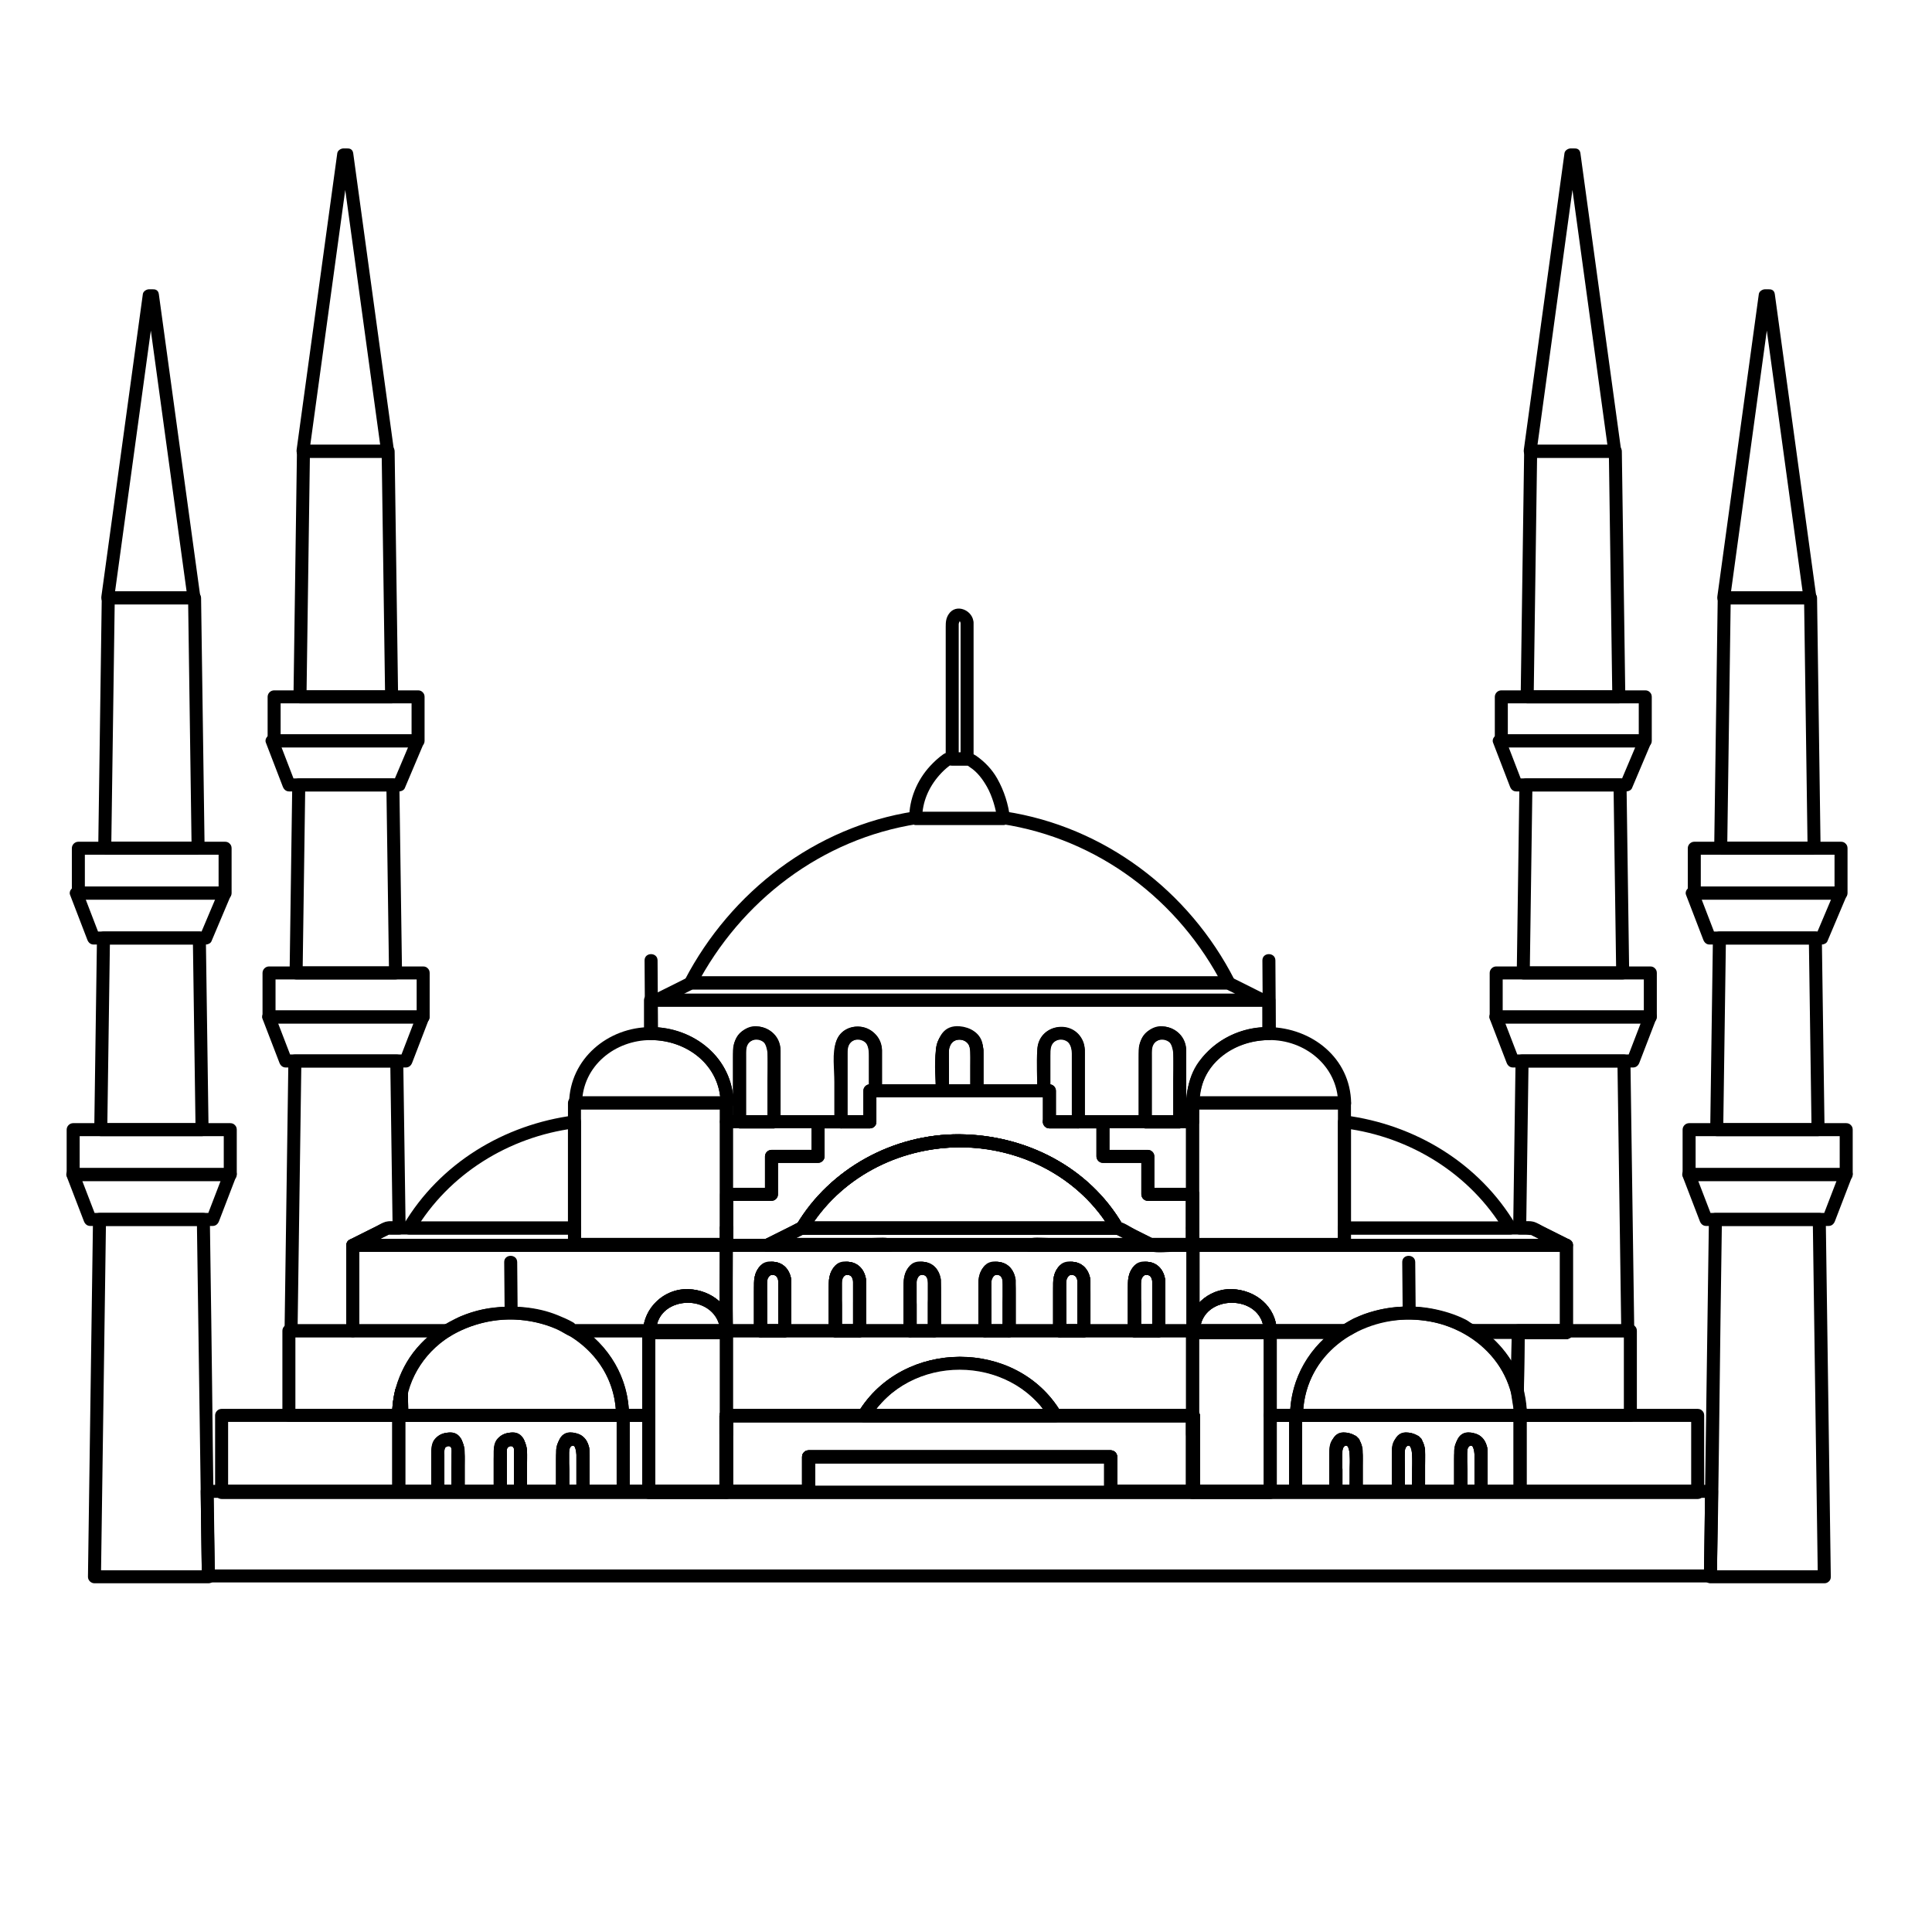 <?xml version="1.0" encoding="UTF-8"?>
<!-- Uploaded to: SVG Repo, www.svgrepo.com, Generator: SVG Repo Mixer Tools -->
<svg fill="#000000" width="800px" height="800px" version="1.1" viewBox="144 144 512 512" xmlns="http://www.w3.org/2000/svg">
 <g>
  <path d="m247.78 326.95h-24.281c0.574 0.574 1.148 1.148 1.723 1.723 0.309-21.695 0.613-43.387 0.922-65.082-0.574 0.574-1.148 1.148-1.723 1.723h22.441c-0.574-0.574-1.148-1.148-1.723-1.723 0.309 21.695 0.613 43.387 0.922 65.082 0.031 2.219 3.477 2.223 3.445 0-0.309-21.695-0.613-43.387-0.922-65.082-0.012-0.938-0.773-1.723-1.723-1.723h-22.441c-0.949 0-1.707 0.785-1.723 1.723-0.309 21.695-0.613 43.387-0.922 65.082-0.012 0.938 0.793 1.723 1.723 1.723h24.281c2.223 0 2.223-3.445 0-3.445z"/>
  <path d="m253.23 339.47c-1.648 3.891-3.293 7.781-4.941 11.672 0.496-0.285 0.992-0.57 1.488-0.852h-29.172c0.555 0.422 1.105 0.844 1.66 1.266-1.496-3.891-2.996-7.781-4.492-11.672-0.555 0.727-1.105 1.453-1.66 2.18h38.602c2.223 0 2.223-3.445 0-3.445h-38.602c-1.035 0-2.07 1.117-1.66 2.18 1.496 3.891 2.996 7.781 4.492 11.672 0.281 0.727 0.836 1.266 1.66 1.266h29.172c0.547 0 1.258-0.316 1.488-0.852 1.648-3.891 3.293-7.781 4.941-11.672 0.852-2.023-2.113-3.781-2.977-1.742z"/>
  <path d="m248.82 400.11h-26.348c0.574 0.574 1.148 1.148 1.723 1.723 0.234-16.605 0.469-33.215 0.703-49.82l-1.723 1.723h24.941l-1.723-1.723c0.234 16.605 0.469 33.215 0.703 49.82 0.031 2.219 3.477 2.223 3.445 0-0.234-16.605-0.469-33.215-0.703-49.82-0.012-0.938-0.773-1.723-1.723-1.723h-24.941c-0.949 0-1.707 0.785-1.723 1.723-0.234 16.605-0.469 33.215-0.703 49.82-0.012 0.938 0.793 1.723 1.723 1.723h26.348c2.223-0.004 2.223-3.445 0-3.445z"/>
  <path d="m249.77 467.73c-1.121 0-2.496-0.238-3.586 0.062-0.871 0.238-1.734 0.836-2.535 1.234-2.344 1.172-4.684 2.344-7.027 3.516-0.531 0.266-0.852 0.91-0.852 1.488v22.648c0.574-0.574 1.148-1.148 1.723-1.723h-16.359c0.574 0.574 1.148 1.148 1.723 1.723 0.332-23.328 0.66-46.652 0.992-69.98 0.008-0.508 0.016-1.016 0.023-1.52-0.574 0.574-1.148 1.148-1.723 1.723h26.996c-0.574-0.574-1.148-1.148-1.723-1.723 0.211 14.762 0.422 29.52 0.629 44.281 0.031 2.219 3.477 2.223 3.445 0-0.211-14.762-0.422-29.52-0.629-44.281-0.012-0.938-0.773-1.723-1.723-1.723h-26.996c-0.949 0-1.707 0.785-1.723 1.723-0.332 23.328-0.66 46.652-0.992 69.98-0.008 0.508-0.016 1.016-0.023 1.52-0.012 0.938 0.793 1.723 1.723 1.723h16.359c0.938 0 1.723-0.785 1.723-1.723v-22.648c-0.285 0.496-0.57 0.992-0.852 1.488 2.086-1.043 4.172-2.086 6.254-3.129 0.93-0.465 1.863-0.93 2.793-1.395 0.312-0.152 0.086-0.09-0.68 0.184h1.016 2.027c2.219-0.004 2.219-3.449-0.004-3.449z"/>
  <path d="m250.45 516.36h-0.797c0.574 0.574 1.148 1.148 1.723 1.723 0.07-1.621 0.289-3.195 0.66-4.773-1.129-0.152-2.254-0.305-3.383-0.457 0.023 1.742 0.051 3.488 0.074 5.231 0.031 2.219 3.477 2.223 3.445 0-0.023-1.742-0.051-3.488-0.074-5.231-0.027-1.914-2.926-2.387-3.383-0.457-0.441 1.867-0.703 3.769-0.785 5.688-0.039 0.938 0.812 1.723 1.723 1.723h0.797c2.223 0 2.223-3.445 0-3.445z"/>
  <path d="m254.42 401.84v11.672c0.574-0.574 1.148-1.148 1.723-1.723h-40.848c0.574 0.574 1.148 1.148 1.723 1.723v-11.672c-0.574 0.574-1.148 1.148-1.723 1.723h40.848c2.223 0 2.223-3.445 0-3.445h-40.848c-0.938 0-1.723 0.785-1.723 1.723v11.672c0 0.938 0.785 1.723 1.723 1.723h40.848c0.938 0 1.723-0.785 1.723-1.723v-11.672c-0.004-2.223-3.445-2.223-3.445 0z"/>
  <path d="m254.4 413.05c-1.496 3.887-2.992 7.777-4.488 11.664 0.555-0.422 1.105-0.844 1.66-1.266h-31.867c0.555 0.422 1.105 0.844 1.66 1.266-1.496-3.887-2.992-7.777-4.488-11.664-0.555 0.727-1.105 1.453-1.66 2.18h40.84c2.223 0 2.223-3.445 0-3.445h-40.84c-1.035 0-2.07 1.117-1.66 2.18 1.496 3.887 2.992 7.777 4.488 11.664 0.277 0.727 0.836 1.266 1.66 1.266h31.867c0.824 0 1.383-0.539 1.66-1.266 1.496-3.887 2.992-7.777 4.488-11.664 0.801-2.074-2.531-2.965-3.32-0.914z"/>
  <path d="m253.07 328.67v11.672c0.574-0.574 1.148-1.148 1.723-1.723h-38.148c0.574 0.574 1.148 1.148 1.723 1.723v-11.672c-0.574 0.574-1.148 1.148-1.723 1.723h38.148c2.223 0 2.223-3.445 0-3.445h-38.148c-0.938 0-1.723 0.785-1.723 1.723v11.672c0 0.938 0.785 1.723 1.723 1.723h38.148c0.938 0 1.723-0.785 1.723-1.723v-11.672c0-2.219-3.445-2.219-3.445 0z"/>
  <path d="m235.94 183.33h-0.898c-0.688 0-1.559 0.52-1.66 1.266-3.305 24.09-6.606 48.18-9.91 72.27-0.285 2.094-0.574 4.184-0.859 6.277-0.148 1.086 0.43 2.18 1.66 2.18h22.441c1.23 0 1.809-1.094 1.66-2.18-3.305-24.09-6.606-48.18-9.91-72.27-0.285-2.094-0.574-4.184-0.859-6.277-0.301-2.191-3.617-1.254-3.32 0.914 3.305 24.09 6.606 48.18 9.91 72.27 0.285 2.094 0.574 4.184 0.859 6.277 0.555-0.727 1.105-1.453 1.66-2.18h-22.441c0.555 0.727 1.105 1.453 1.66 2.18 3.305-24.09 6.606-48.18 9.91-72.27 0.285-2.094 0.574-4.184 0.859-6.277-0.555 0.422-1.105 0.844-1.66 1.266h0.898c2.223-0.004 2.223-3.445 0-3.445z"/>
  <path d="m573 326.95h-24.281c0.574 0.574 1.148 1.148 1.723 1.723 0.305-21.695 0.613-43.387 0.922-65.082-0.574 0.574-1.148 1.148-1.723 1.723h22.441c-0.574-0.574-1.148-1.148-1.723-1.723 0.305 21.695 0.613 43.387 0.922 65.082 0.031 2.219 3.477 2.223 3.445 0-0.305-21.695-0.613-43.387-0.922-65.082-0.012-0.938-0.773-1.723-1.723-1.723h-22.441c-0.949 0-1.707 0.785-1.723 1.723-0.305 21.695-0.613 43.387-0.922 65.082-0.012 0.938 0.793 1.723 1.723 1.723h24.281c2.223 0 2.223-3.445 0-3.445z"/>
  <path d="m579.62 413.05c-1.496 3.887-2.992 7.777-4.488 11.664 0.555-0.422 1.105-0.844 1.66-1.266h-31.867c0.555 0.422 1.105 0.844 1.66 1.266-1.496-3.887-2.992-7.777-4.488-11.664-0.555 0.727-1.105 1.453-1.66 2.18h40.84c2.223 0 2.223-3.445 0-3.445h-40.84c-1.035 0-2.07 1.117-1.66 2.18 1.496 3.887 2.992 7.777 4.488 11.664 0.277 0.727 0.836 1.266 1.66 1.266h31.867c0.824 0 1.383-0.539 1.66-1.266 1.496-3.887 2.992-7.777 4.488-11.664 0.797-2.074-2.531-2.965-3.32-0.914z"/>
  <path d="m579.63 401.84v11.672c0.574-0.574 1.148-1.148 1.723-1.723h-40.848c0.574 0.574 1.148 1.148 1.723 1.723v-11.672c-0.574 0.574-1.148 1.148-1.723 1.723h40.848c2.223 0 2.223-3.445 0-3.445h-40.848c-0.938 0-1.723 0.785-1.723 1.723v11.672c0 0.938 0.785 1.723 1.723 1.723h40.848c0.938 0 1.723-0.785 1.723-1.723v-11.672c0-2.223-3.445-2.223-3.445 0z"/>
  <path d="m574.03 400.11h-26.348c0.574 0.574 1.148 1.148 1.723 1.723 0.234-16.605 0.469-33.215 0.703-49.82-0.574 0.574-1.148 1.148-1.723 1.723h24.941c-0.574-0.574-1.148-1.148-1.723-1.723 0.234 16.605 0.469 33.215 0.703 49.82 0.031 2.219 3.477 2.223 3.445 0-0.234-16.605-0.469-33.215-0.703-49.82-0.012-0.938-0.773-1.723-1.723-1.723h-24.941c-0.949 0-1.707 0.785-1.723 1.723-0.234 16.605-0.469 33.215-0.703 49.82-0.012 0.938 0.793 1.723 1.723 1.723h26.348c2.223-0.004 2.223-3.445 0-3.445z"/>
  <path d="m546.34 498.39h12.781c-0.574-0.574-1.148-1.148-1.723-1.723v0.457l1.723-1.723h-12.785c0.574 0.574 1.148 1.148 1.723 1.723 0-0.152 0.004-0.305 0.004-0.457 0.023-2.223-3.422-2.219-3.445 0 0 0.152-0.004 0.305-0.004 0.457-0.012 0.938 0.789 1.723 1.723 1.723h12.785c0.938 0 1.723-0.785 1.723-1.723v-0.457c0-0.938-0.785-1.723-1.723-1.723h-12.781c-2.219 0-2.219 3.445 0 3.445z"/>
  <path d="m575.37 494.95h-16.242c0.574 0.574 1.148 1.148 1.723 1.723v-22.648c0-0.574-0.32-1.219-0.852-1.488-2.344-1.172-4.684-2.344-7.023-3.516-0.797-0.398-1.664-0.996-2.531-1.234-1.125-0.309-2.555-0.062-3.711-0.062 0.574 0.574 1.148 1.148 1.723 1.723 0.211-14.762 0.418-29.52 0.629-44.281-0.574 0.574-1.148 1.148-1.723 1.723h26.996l-1.723-1.723c0.332 23.328 0.66 46.652 0.992 69.98 0.008 0.508 0.016 1.016 0.023 1.52 0.031 2.219 3.477 2.223 3.445 0-0.332-23.328-0.66-46.652-0.992-69.98-0.008-0.508-0.016-1.016-0.023-1.52-0.012-0.938-0.773-1.723-1.723-1.723h-26.996c-0.949 0-1.707 0.785-1.723 1.723-0.211 14.762-0.418 29.52-0.629 44.281-0.012 0.938 0.793 1.723 1.723 1.723h1.625c0.816 0 2.078 0.426 0.785-0.223 0.824 0.414 1.648 0.824 2.473 1.238 2.215 1.109 4.43 2.219 6.648 3.324-0.285-0.496-0.566-0.992-0.852-1.488v22.648c0 0.938 0.785 1.723 1.723 1.723h16.242c2.215 0.004 2.215-3.441-0.008-3.441z"/>
  <path d="m578.29 328.67v11.672l1.723-1.723h-38.148c0.574 0.574 1.148 1.148 1.723 1.723v-11.672l-1.723 1.723h38.148c2.223 0 2.223-3.445 0-3.445h-38.148c-0.938 0-1.723 0.785-1.723 1.723v11.672c0 0.938 0.785 1.723 1.723 1.723h38.148c0.938 0 1.723-0.785 1.723-1.723v-11.672c0-2.219-3.445-2.219-3.445 0z"/>
  <path d="m578.45 339.47c-1.648 3.891-3.293 7.781-4.941 11.672 0.496-0.285 0.992-0.57 1.488-0.852h-29.172c0.555 0.422 1.105 0.844 1.66 1.266-1.496-3.891-2.996-7.781-4.492-11.672-0.555 0.727-1.105 1.453-1.66 2.18h38.602c2.223 0 2.223-3.445 0-3.445h-38.602c-1.035 0-2.07 1.117-1.66 2.18 1.496 3.891 2.996 7.781 4.492 11.672 0.277 0.727 0.836 1.266 1.66 1.266h29.172c0.547 0 1.258-0.316 1.488-0.852 1.648-3.891 3.293-7.781 4.941-11.672 0.852-2.023-2.113-3.781-2.977-1.742z"/>
  <path d="m561.16 183.33h-0.898c-0.688 0-1.559 0.52-1.66 1.266-3.305 24.09-6.609 48.18-9.91 72.27-0.285 2.094-0.574 4.184-0.859 6.277-0.148 1.086 0.43 2.18 1.66 2.18h22.441c1.23 0 1.809-1.094 1.66-2.18-3.305-24.09-6.609-48.18-9.91-72.27-0.285-2.094-0.574-4.184-0.859-6.277-0.301-2.191-3.617-1.254-3.32 0.914 3.305 24.09 6.609 48.18 9.91 72.27 0.285 2.094 0.574 4.184 0.859 6.277 0.555-0.727 1.105-1.453 1.66-2.18h-22.441c0.555 0.727 1.105 1.453 1.66 2.18 3.305-24.09 6.609-48.18 9.91-72.27 0.289-2.094 0.574-4.184 0.859-6.277-0.555 0.422-1.105 0.844-1.66 1.266h0.898c2.223-0.004 2.223-3.445 0-3.445z"/>
  <path d="m334.75 474.02v21.57c1.129-0.152 2.254-0.305 3.383-0.457-1.004-5.984-6.641-9.668-12.484-9.484-5.984 0.188-10.996 5.066-11.219 11.02 0.574-0.574 1.148-1.148 1.723-1.723h-16.5-3.008c-0.684 0 0.176 0.031-0.844-0.547-1.266-0.719-2.613-1.289-3.957-1.84-5.684-2.324-11.992-2.703-18.02-1.875-2.805 0.383-5.578 1.211-8.168 2.348-1.43 0.629-2.797 1.914-3.875 1.914h-7.977-16.312c0.574 0.574 1.148 1.148 1.723 1.723v-22.648c-0.574 0.574-1.148 1.148-1.723 1.723h72.73 26.246c2.223 0 2.223-3.445 0-3.445h-72.73-26.246c-0.938 0-1.723 0.785-1.723 1.723v22.648c0 0.938 0.785 1.723 1.723 1.723h15.84 8.078c0.594 0 1.301 0.086 1.832-0.234 2.844-1.719 5.844-2.918 9.07-3.695 6.16-1.484 12.723-0.812 18.609 1.418 1.648 0.625 3.727 2.512 5.481 2.512h2.875 16.871c0.965 0 1.688-0.785 1.723-1.723 0.367-9.711 15.379-9.902 16.938-0.621 0.328 1.957 3.383 1.434 3.383-0.457v-21.57c0-2.219-3.441-2.219-3.441 0z"/>
  <path d="m336.54 494.95h-0.035c-0.938 0-1.723 0.785-1.723 1.723v0.457c0.574-0.574 1.148-1.148 1.723-1.723h-20.59c0.574 0.574 1.148 1.148 1.723 1.723v-0.457c-0.574 0.574-1.148 1.148-1.723 1.723h0.23c0.965 0 1.688-0.785 1.723-1.723 0.371-9.906 16.613-9.914 16.949 0 0.074 2.215 3.519 2.223 3.445 0-0.219-6.469-5.699-10.84-11.922-11.039-6.238-0.199-11.684 4.871-11.918 11.039l1.723-1.723h-0.23c-0.938 0-1.723 0.785-1.723 1.723v0.457c0 0.938 0.785 1.723 1.723 1.723h20.59c0.938 0 1.723-0.785 1.723-1.723v-0.457c-0.574 0.574-1.148 1.148-1.723 1.723h0.035c2.223 0 2.223-3.445 0-3.445z"/>
  <path d="m350.26 483.29v13.383l1.723-1.723h-6.434c0.574 0.574 1.148 1.148 1.723 1.723v-7.426-4.629-1.238c-0.004-2.004 2.793-2.055 2.988-0.09 0.219 2.188 3.668 2.211 3.445 0-0.344-3.434-3.215-5.691-6.648-4.625-2.391 0.742-3.231 3.152-3.231 5.402v12.605c0 0.938 0.785 1.723 1.723 1.723h6.434c0.938 0 1.723-0.785 1.723-1.723v-13.383c0-2.219-3.445-2.219-3.445 0z"/>
  <path d="m370.08 483.29v13.383l1.723-1.723h-6.434c0.574 0.574 1.148 1.148 1.723 1.723v-7.426-4.629-1.238c0-2.004 2.793-2.055 2.988-0.09 0.219 2.188 3.668 2.211 3.445 0-0.344-3.434-3.215-5.691-6.648-4.625-2.391 0.742-3.231 3.152-3.231 5.402v12.605c0 0.938 0.785 1.723 1.723 1.723h6.434c0.938 0 1.723-0.785 1.723-1.723v-13.383c0-2.219-3.445-2.219-3.445 0z"/>
  <path d="m294.52 441.3v28.148l1.723-1.723h-43.832c0.496 0.863 0.992 1.727 1.488 2.59 8.988-15.184 24.938-25.039 42.344-27.293 2.172-0.281 2.199-3.727 0-3.445-18.648 2.414-35.656 12.68-45.32 29-0.668 1.125 0.188 2.59 1.488 2.59h43.832c0.938 0 1.723-0.785 1.723-1.723v-28.148c-0.004-2.215-3.445-2.215-3.445 0.004z"/>
  <path d="m334.82 469.45v4.344c0.574-0.574 1.148-1.148 1.723-1.723h-0.043c0.574 0.574 1.148 1.148 1.723 1.723v-4.344c-0.574 0.574-1.148 1.148-1.723 1.723h0.043c2.223 0 2.223-3.445 0-3.445h-0.043c-0.938 0-1.723 0.785-1.723 1.723v4.344c0 0.938 0.785 1.723 1.723 1.723h0.043c0.938 0 1.723-0.785 1.723-1.723v-4.344c-0.004-2.219-3.445-2.219-3.445 0z"/>
  <path d="m379.78 472.3h-32.488c0.289 1.07 0.578 2.141 0.871 3.207 0.75-0.375-0.895 0.004-0.164 0.004h0.883 3.356 11.055 11.184 3.512 0.984c0.891 0-0.742-0.344-0.059-0.004 1.98 0.988 3.727-1.98 1.738-2.973-1.625-0.812-3.695-0.465-5.465-0.465h-11.402-11.543c-1.855 0-4.109-0.387-5.812 0.465-1.574 0.785-0.777 3.207 0.871 3.207h32.488c2.215 0 2.215-3.441-0.008-3.441z"/>
  <path d="m458.36 460.52v8.926c0.574-0.574 1.148-1.148 1.723-1.723h-0.043c0.574 0.574 1.148 1.148 1.723 1.723v-8.926l-1.723 1.723h0.043c2.223 0 2.223-3.445 0-3.445h-0.043c-0.938 0-1.723 0.785-1.723 1.723v8.926c0 0.938 0.785 1.723 1.723 1.723h0.043c0.938 0 1.723-0.785 1.723-1.723v-8.926c-0.004-2.219-3.445-2.219-3.445 0z"/>
  <path d="m544.21 467.73h-43.918c0.574 0.574 1.148 1.148 1.723 1.723v-28.156l-1.723 1.723c17.438 2.231 33.422 12.098 42.43 27.305 1.129 1.91 4.109 0.176 2.973-1.738-9.68-16.344-26.723-26.621-45.402-29.012-0.934-0.121-1.723 0.875-1.723 1.723v28.156c0 0.938 0.785 1.723 1.723 1.723h43.918c2.219 0 2.219-3.445 0-3.445z"/>
  <path d="m559.12 472.3h-70.68-27.703-8.434-2.258-0.543c-0.645 0 0.977 0.383 0.223 0.004-0.289 1.07-0.578 2.141-0.871 3.207h51.434c0.938 0 1.723-0.785 1.723-1.723v-4.344l-1.723 1.723h32.102 16.227 1.254c0.52 0-1.23-0.469-0.543-0.121 0.512 0.258 1.023 0.512 1.535 0.77 2.461 1.23 4.922 2.461 7.383 3.695 1.98 0.992 3.727-1.98 1.738-2.973-2.461-1.23-4.922-2.461-7.383-3.695-1.219-0.609-2.156-1.117-3.512-1.117h-15.766-33.039c-0.938 0-1.723 0.785-1.723 1.723v4.344c0.574-0.574 1.148-1.148 1.723-1.723h-51.434c-1.645 0-2.441 2.422-0.871 3.207 1.973 0.984 4.84 0.465 6.977 0.465h16.242 46.895 41.027c2.223 0 2.223-3.441 0-3.441z"/>
  <path d="m449.32 472.3h-32.48c0.289 1.07 0.578 2.141 0.871 3.207 0.75-0.375-0.898 0.004-0.164 0.004h0.883 3.356 11.055 11.184 3.512 0.98c0.891 0-0.742-0.344-0.059-0.004 1.98 0.988 3.727-1.98 1.738-2.973-1.625-0.812-3.695-0.465-5.465-0.465h-11.402-11.539c-1.855 0-4.109-0.387-5.812 0.465-1.574 0.789-0.777 3.207 0.871 3.207h32.48c2.215 0 2.215-3.441-0.008-3.441z"/>
  <path d="m458.36 469.45v4.344c0.574-0.574 1.148-1.148 1.723-1.723h-0.043c0.574 0.574 1.148 1.148 1.723 1.723v-4.344c-0.574 0.574-1.148 1.148-1.723 1.723h0.043c2.223 0 2.223-3.445 0-3.445h-0.043c-0.938 0-1.723 0.785-1.723 1.723v4.344c0 0.938 0.785 1.723 1.723 1.723h0.043c0.938 0 1.723-0.785 1.723-1.723v-4.344c-0.004-2.219-3.445-2.219-3.445 0z"/>
  <path d="m429.53 483.29v13.383c0.574-0.574 1.148-1.148 1.723-1.723h-6.43c0.574 0.574 1.148 1.148 1.723 1.723v-7.426-4.629-1.238c0-2 2.789-2.055 2.984-0.09 0.219 2.188 3.664 2.211 3.445 0-0.344-3.434-3.207-5.691-6.644-4.625-2.387 0.742-3.231 3.152-3.231 5.402v12.605c0 0.938 0.785 1.723 1.723 1.723h6.43c0.938 0 1.723-0.785 1.723-1.723v-13.383c0-2.219-3.445-2.219-3.445 0z"/>
  <path d="m449.35 483.29v13.383c0.574-0.574 1.148-1.148 1.723-1.723h-6.43l1.723 1.723v-7.426-4.629-1.238c-0.004-2 2.785-2.055 2.984-0.09 0.219 2.188 3.664 2.211 3.445 0-0.344-3.434-3.207-5.691-6.644-4.625-2.391 0.742-3.231 3.152-3.231 5.402v12.605c0 0.938 0.785 1.723 1.723 1.723h6.43c0.938 0 1.723-0.785 1.723-1.723v-13.383c-0.004-2.219-3.445-2.219-3.445 0z"/>
  <path d="m557.4 474.02v22.648c0.574-0.574 1.148-1.148 1.723-1.723h-15.859-8.285c-1.152 0-1.312-0.609-2.621-1.266-2.766-1.387-5.75-2.293-8.785-2.867-5.762-1.086-11.781-0.598-17.348 1.199-1.148 0.371-2.258 0.852-3.359 1.336-0.504 0.223-2.812 1.598-2.625 1.598h-2.648-16.945c0.574 0.574 1.148 1.148 1.723 1.723-0.242-6.461-5.676-10.844-11.918-11.039-6.238-0.199-11.688 4.867-11.922 11.039 0.574-0.574 1.148-1.148 1.723-1.723h-0.113l1.723 1.723v-22.648c-0.574 0.574-1.148 1.148-1.723 1.723h72.73 26.246c2.223 0 2.223-3.445 0-3.445h-72.73-26.246c-0.938 0-1.723 0.785-1.723 1.723v22.648c0 0.938 0.785 1.723 1.723 1.723h0.113c0.965 0 1.688-0.785 1.723-1.723 0.371-9.91 16.574-9.91 16.949 0 0.035 0.938 0.758 1.723 1.723 1.723h16.582 2.82c1.555 0 3.168-1.418 4.547-2.07 6.047-2.844 13.195-3.25 19.66-1.859 2.969 0.637 5.777 1.797 8.41 3.297 0.867 0.492 1.375 0.633 2.301 0.633h8.285 15.859c0.938 0 1.723-0.785 1.723-1.723v-22.648c0.012-2.219-3.434-2.219-3.434 0z"/>
  <path d="m499.44 495.18c-0.168 0.105 0.348 0.223-0.23 0.223h-1.289-4.418-13.445-20.023l1.723 1.723v-0.457c-0.574 0.574-1.148 1.148-1.723 1.723h0.227c0.965 0 1.688-0.785 1.723-1.723 0.371-9.91 16.574-9.91 16.949 0 0.035 0.938 0.758 1.723 1.723 1.723h19.656c2.223 0 2.223-3.445 0-3.445h-19.656c0.574 0.574 1.148 1.148 1.723 1.723-0.242-6.461-5.676-10.844-11.918-11.039-6.238-0.199-11.688 4.867-11.922 11.039 0.574-0.574 1.148-1.148 1.723-1.723h-0.227c-0.938 0-1.723 0.785-1.723 1.723v0.457c0 0.938 0.785 1.723 1.723 1.723h20.512 13.668c2.203 0 5.031 0.539 6.961-0.691 1.871-1.191 0.148-4.172-1.734-2.977z"/>
  <path d="m557.4 496.67v0.457l1.723-1.723h-12.098-8.133-2.762-0.891c-0.539 0 0.027-0.102-0.164-0.223-0.289 1.07-0.578 2.141-0.871 3.207h24.914c2.223 0 2.223-3.445 0-3.445h-24.914c-1.758 0-2.289 2.305-0.871 3.207 1.445 0.918 2.828 0.691 4.492 0.691h8.215 13.078c0.938 0 1.723-0.785 1.723-1.723v-0.457c0.004-2.211-3.441-2.211-3.441 0.008z"/>
  <path d="m334.79 519.2v4.922l1.723-1.723h-0.129c0.574 0.574 1.148 1.148 1.723 1.723v-4.922c-0.574 0.574-1.148 1.148-1.723 1.723h0.129c2.223 0 2.223-3.445 0-3.445h-0.129c-0.938 0-1.723 0.785-1.723 1.723v4.922c0 0.938 0.785 1.723 1.723 1.723h0.129c0.938 0 1.723-0.785 1.723-1.723v-4.922c-0.004-2.219-3.445-2.219-3.445 0z"/>
  <path d="m458.52 519.2v4.922c0.574-0.574 1.148-1.148 1.723-1.723h-0.207c0.574 0.574 1.148 1.148 1.723 1.723v-4.922c-0.574 0.574-1.148 1.148-1.723 1.723h0.207c2.223 0 2.223-3.445 0-3.445h-0.207c-0.938 0-1.723 0.785-1.723 1.723v4.922c0 0.938 0.785 1.723 1.723 1.723h0.207c0.938 0 1.723-0.785 1.723-1.723v-4.922c-0.004-2.219-3.445-2.219-3.445 0z"/>
  <path d="m574.34 496.67v22.414c0.574-0.574 1.148-1.148 1.723-1.723h-29.117c0.574 0.574 1.148 1.148 1.723 1.723-0.02-2.352-0.844-4.711-0.809-6.996 0.023-1.625 0.047-3.246 0.07-4.871 0.047-3.363 0.094-6.727 0.141-10.09-0.574 0.574-1.148 1.148-1.723 1.723h12.785c0.938 0 1.723-0.785 1.723-1.723v-0.457c-0.574 0.574-1.148 1.148-1.723 1.723h16.93c2.223 0 2.223-3.445 0-3.445h-16.93c-0.938 0-1.723 0.785-1.723 1.723v0.457c0.574-0.574 1.148-1.148 1.723-1.723h-12.785c-0.949 0-1.711 0.785-1.723 1.723-0.047 3.207-0.09 6.418-0.137 9.625-0.023 1.715-0.047 3.43-0.074 5.141-0.035 2.402 0.789 4.75 0.809 7.191 0.008 0.938 0.777 1.723 1.723 1.723h29.117c0.938 0 1.723-0.785 1.723-1.723v-22.414c-0.004-2.219-3.445-2.219-3.445 0z"/>
  <path d="m261.5 495.18c-8.301 5.285-13.504 13.98-13.586 23.902l1.723-1.723h-29.078c0.574 0.574 1.148 1.148 1.723 1.723v-22.414c-0.574 0.574-1.148 1.148-1.723 1.723h41.809c2.223 0 2.223-3.445 0-3.445h-41.809c-0.938 0-1.723 0.785-1.723 1.723v22.414c0 0.938 0.785 1.723 1.723 1.723h29.078c0.945 0 1.715-0.785 1.723-1.723 0.074-8.691 4.606-16.297 11.879-20.93 1.867-1.188 0.145-4.168-1.738-2.973z"/>
  <path d="m250.45 516.36h-0.797c0.574 0.574 1.148 1.148 1.723 1.723 0.07-1.621 0.289-3.195 0.66-4.773-1.129-0.152-2.254-0.305-3.383-0.457 0.023 1.742 0.051 3.488 0.074 5.231 0.031 2.219 3.477 2.223 3.445 0-0.023-1.742-0.051-3.488-0.074-5.231-0.027-1.914-2.926-2.387-3.383-0.457-0.441 1.867-0.703 3.769-0.785 5.688-0.039 0.938 0.812 1.723 1.723 1.723h0.797c2.223 0 2.223-3.445 0-3.445z"/>
  <path d="m314.2 496.67v22.414l1.723-1.723h-6.922c0.574 0.574 1.148 1.148 1.723 1.723-0.141-9.934-5.25-18.594-13.586-23.902-0.289 1.07-0.578 2.141-0.871 3.207h19.656c2.223 0 2.223-3.445 0-3.445h-19.656c-1.758 0-2.289 2.305-0.871 3.207 7.309 4.652 11.758 12.227 11.879 20.93 0.012 0.938 0.773 1.723 1.723 1.723h6.922c0.938 0 1.723-0.785 1.723-1.723v-22.414c0-2.215-3.441-2.215-3.441 0.004z"/>
  <path d="m458.32 496.67v22.414c0.574-0.574 1.148-1.148 1.723-1.723h-36.367c0.496 0.285 0.992 0.566 1.488 0.852-11.684-19.664-41.906-19.398-53.691 0 0.496-0.285 0.992-0.566 1.488-0.852h-36.449l1.723 1.723v-22.414c-0.574 0.574-1.148 1.148-1.723 1.723h67.41 56.121c2.223 0 2.223-3.445 0-3.445h-67.41-56.121c-0.938 0-1.723 0.785-1.723 1.723v22.414c0 0.938 0.785 1.723 1.723 1.723h35.281 1.164c1.207 0 1.664-1.16 2.219-2.023 0.922-1.434 2.051-2.715 3.242-3.93 4.422-4.512 10.547-7.18 16.777-7.871 6.285-0.699 12.672 0.754 18.102 3.957 2.445 1.445 4.562 3.344 6.422 5.481 1.059 1.215 2.18 4.391 4.035 4.391h36.289c0.938 0 1.723-0.785 1.723-1.723v-22.414c-0.004-2.223-3.445-2.223-3.445-0.004z"/>
  <path d="m334.79 496.67v0.457c0.574-0.574 1.148-1.148 1.723-1.723h-20.59c0.574 0.574 1.148 1.148 1.723 1.723v-0.457l-1.723 1.723h20.59c2.223 0 2.223-3.445 0-3.445h-20.59c-0.938 0-1.723 0.785-1.723 1.723v0.457c0 0.938 0.785 1.723 1.723 1.723h20.59c0.938 0 1.723-0.785 1.723-1.723v-0.457c-0.004-2.219-3.445-2.219-3.445 0z"/>
  <path d="m458.32 519.09v0.113c0.574-0.574 1.148-1.148 1.723-1.723h-67.41-56.121l1.723 1.723v-0.113c-0.574 0.574-1.148 1.148-1.723 1.723h35.281 1.164c1.207 0 1.664-1.16 2.219-2.023 0.922-1.434 2.051-2.715 3.242-3.93 4.422-4.512 10.547-7.18 16.777-7.871 6.285-0.699 12.672 0.754 18.102 3.957 2.445 1.445 4.562 3.344 6.422 5.481 1.059 1.215 2.18 4.391 4.035 4.391h36.289c2.223 0 2.223-3.445 0-3.445h-36.367c0.496 0.285 0.992 0.566 1.488 0.852-11.684-19.664-41.906-19.398-53.691 0 0.496-0.285 0.992-0.566 1.488-0.852h-36.449c-0.938 0-1.723 0.785-1.723 1.723v0.113c0 0.938 0.785 1.723 1.723 1.723h67.41 56.121c0.938 0 1.723-0.785 1.723-1.723v-0.113c-0.004-2.223-3.445-2.223-3.445-0.004z"/>
  <path d="m499.44 495.18c-8.336 5.309-13.441 13.973-13.582 23.902 0.574-0.574 1.148-1.148 1.723-1.723h-6.957c0.574 0.574 1.148 1.148 1.723 1.723v-21.957c0-0.938-0.785-1.723-1.723-1.723h-20.59l1.723 1.723v-0.457c-0.574 0.574-1.148 1.148-1.723 1.723h40.273c2.223 0 2.223-3.445 0-3.445h-40.273c-0.938 0-1.723 0.785-1.723 1.723v0.457c0 0.938 0.785 1.723 1.723 1.723h20.59c-0.574-0.574-1.148-1.148-1.723-1.723v21.957c0 0.938 0.785 1.723 1.723 1.723h6.957c0.949 0 1.707-0.785 1.723-1.723 0.121-8.699 4.57-16.277 11.875-20.93 1.867-1.188 0.145-4.168-1.738-2.973z"/>
  <path d="m557.4 496.67v0.457l1.723-1.723h-12.785c-0.949 0-1.711 0.785-1.723 1.723-0.07 5.144-0.145 10.285-0.215 15.43 1.129-0.152 2.254-0.305 3.383-0.457-1.949-7.137-6.488-12.961-12.703-16.914-0.289 1.07-0.578 2.141-0.871 3.207h24.914c2.223 0 2.223-3.445 0-3.445h-24.914c-1.758 0-2.289 2.305-0.871 3.207 5.465 3.481 9.406 8.586 11.121 14.859 0.52 1.895 3.356 1.48 3.383-0.457 0.07-5.144 0.145-10.285 0.215-15.43l-1.723 1.723h12.785c0.938 0 1.723-0.785 1.723-1.723v-0.457c0.004-2.219-3.441-2.219-3.441 0z"/>
  <path d="m592.18 519.09v20.133c0.574-0.574 1.148-1.148 1.723-1.723h-47.07c0.574 0.574 1.148 1.148 1.723 1.723v-20.133c-0.574 0.574-1.148 1.148-1.723 1.723h47.07c2.223 0 2.223-3.445 0-3.445h-47.07c-0.938 0-1.723 0.785-1.723 1.723v20.133c0 0.938 0.785 1.723 1.723 1.723h47.07c0.938 0 1.723-0.785 1.723-1.723v-20.133c0-2.219-3.445-2.219-3.445 0z"/>
  <path d="m538.19 539.22v-8.129c0-3.492-0.086-6.867-4.41-7.445-4.109-0.551-4.402 4.281-4.402 7.023v8.551l1.723-1.723h-11.172l1.723 1.723v-8.129c0-3.488-0.082-6.867-4.402-7.445-4.113-0.551-4.41 4.277-4.41 7.023v8.551c0.574-0.574 1.148-1.148 1.723-1.723h-11.172c0.574 0.574 1.148 1.148 1.723 1.723v-8.129c0-3.488-0.082-6.867-4.402-7.445-4.113-0.551-4.41 4.277-4.41 7.023v8.551c0.574-0.574 1.148-1.148 1.723-1.723h-37.777l1.723 1.723v-20.02c0-0.938-0.785-1.723-1.723-1.723h-0.207c-0.938 0-1.723 0.785-1.723 1.723v20.02l1.723-1.723h-21.691c0.574 0.574 1.148 1.148 1.723 1.723v-9.152c0-0.938-0.785-1.723-1.723-1.723h-72.957-7.113c-0.938 0-1.723 0.785-1.723 1.723v9.152c0.574-0.574 1.148-1.148 1.723-1.723h-21.77c0.574 0.574 1.148 1.148 1.723 1.723v-20.02c0-0.938-0.785-1.723-1.723-1.723h-0.129c-0.938 0-1.723 0.785-1.723 1.723v20.02l1.723-1.723h-37.902c0.574 0.574 1.148 1.148 1.723 1.723v-8.129c0-3.492-0.086-6.867-4.41-7.445-4.109-0.551-4.402 4.281-4.402 7.023v8.551c0.574-0.574 1.148-1.148 1.723-1.723h-11.172c0.574 0.574 1.148 1.148 1.723 1.723v-8.129c0-2.852-0.059-7.945-4.402-7.445-4.117 0.473-4.41 3.664-4.41 7.023v8.551l1.723-1.723h-11.172l1.723 1.723v-8.129c0-2.852-0.059-7.945-4.402-7.445-4.113 0.473-4.41 3.668-4.41 7.023v8.551c0.574-0.574 1.148-1.148 1.723-1.723h-57.305c-0.938 0-1.723 0.785-1.723 1.723v0.305c0 0.938 0.785 1.723 1.723 1.723h29.297 73.145 94.875 94.484 71.98 27.402c0.938 0 1.723-0.785 1.723-1.723v-0.305c0-0.938-0.785-1.723-1.723-1.723h-57.43c-2.223 0-2.223 3.445 0 3.445h57.43l-1.723-1.723v0.305c0.574-0.574 1.148-1.148 1.723-1.723h-29.297-73.145-94.875-94.484-71.98-27.402l1.723 1.723v-0.305c-0.574 0.574-1.148 1.148-1.723 1.723h57.305c0.938 0 1.723-0.785 1.723-1.723v-5.824-3.859c0-0.383-0.273-3.652 1.641-2.164 0.484 0.375 0.281 1.676 0.281 2.164v3.859 5.824c0 0.938 0.785 1.723 1.723 1.723h11.172c0.938 0 1.723-0.785 1.723-1.723v-5.824-3.859c0-0.383-0.273-3.652 1.641-2.164 0.484 0.375 0.281 1.676 0.281 2.164v3.859 5.824c0 0.938 0.785 1.723 1.723 1.723h11.172c0.938 0 1.723-0.785 1.723-1.723v-5.824c0-0.953-0.781-6.109 0.961-6.309 1.703-0.195 0.965 10.688 0.965 12.133 0 0.938 0.785 1.723 1.723 1.723h37.902c0.938 0 1.723-0.785 1.723-1.723v-20.02c-0.574 0.574-1.148 1.148-1.723 1.723h0.129c-0.574-0.574-1.148-1.148-1.723-1.723v20.02c0 0.938 0.785 1.723 1.723 1.723h21.77c0.938 0 1.723-0.785 1.723-1.723v-9.152c-0.574 0.574-1.148 1.148-1.723 1.723h72.957 7.113l-1.723-1.723v9.152c0 0.938 0.785 1.723 1.723 1.723h21.691c0.938 0 1.723-0.785 1.723-1.723v-20.02l-1.723 1.723h0.207c-0.574-0.574-1.148-1.148-1.723-1.723v20.02c0 0.938 0.785 1.723 1.723 1.723h37.777c0.938 0 1.723-0.785 1.723-1.723v-5.824c0-0.957-0.785-6.109 0.965-6.309 1.691-0.195 0.957 10.691 0.957 12.133 0 0.938 0.785 1.723 1.723 1.723h11.172c0.938 0 1.723-0.785 1.723-1.723v-5.824c0-0.957-0.785-6.109 0.965-6.309 1.695-0.195 0.961 10.691 0.961 12.133 0 0.938 0.785 1.723 1.723 1.723h11.172c0.938 0 1.723-0.785 1.723-1.723v-5.824c0-0.953-0.781-6.109 0.961-6.309 1.703-0.195 0.965 10.688 0.965 12.133-0.012 2.223 3.434 2.223 3.434 0z"/>
  <path d="m334.79 519.09v0.113c0 0.938 0.785 1.723 1.723 1.723h67.41 56.121c0.938 0 1.723-0.785 1.723-1.723v-0.113c0-0.938-0.785-1.723-1.723-1.723h-67.41-56.121c-2.223 0-2.223 3.445 0 3.445h67.41 56.121c-0.574-0.574-1.148-1.148-1.723-1.723v0.113c0.574-0.574 1.148-1.148 1.723-1.723h-67.41-56.121l1.723 1.723v-0.113c-0.004-2.219-3.445-2.219-3.445 0z"/>
  <path d="m485.63 519.09v20.133c0.574-0.574 1.148-1.148 1.723-1.723h-6.727c0.574 0.574 1.148 1.148 1.723 1.723v-20.133l-1.723 1.723h6.727c2.223 0 2.223-3.445 0-3.445h-6.727c-0.938 0-1.723 0.785-1.723 1.723v20.133c0 0.938 0.785 1.723 1.723 1.723h6.727c0.938 0 1.723-0.785 1.723-1.723v-20.133c-0.004-2.219-3.445-2.219-3.445 0z"/>
  <path d="m247.95 519.09v20.133c0.574-0.574 1.148-1.148 1.723-1.723h-46.945c0.574 0.574 1.148 1.148 1.723 1.723v-20.133l-1.723 1.723h46.945c2.223 0 2.223-3.445 0-3.445h-46.945c-0.938 0-1.723 0.785-1.723 1.723v20.133c0 0.938 0.785 1.723 1.723 1.723h46.945c0.938 0 1.723-0.785 1.723-1.723v-20.133c0-2.219-3.445-2.219-3.445 0z"/>
  <path d="m365.14 441.27v0.039c0.574-0.574 1.148-1.148 1.723-1.723h-6.066c-0.938 0-1.723 0.785-1.723 1.723v9.145c0.574-0.574 1.148-1.148 1.723-1.723h-12.348c-0.938 0-1.723 0.785-1.723 1.723v10.066c0.574-0.574 1.148-1.148 1.723-1.723h-11.898c-0.938 0-1.723 0.785-1.723 1.723v8.926c0.574-0.574 1.148-1.148 1.723-1.723h-0.043c0.574 0.574 1.148 1.148 1.723 1.723v-28.176l-1.723 1.723h3.473c-0.574-0.574-1.148-1.148-1.723-1.723v0.039c0 0.938 0.785 1.723 1.723 1.723h9.152c0.938 0 1.723-0.785 1.723-1.723v-0.039l-1.723 1.723h17.73c2.223 0 2.223-3.445 0-3.445h-17.73c-0.938 0-1.723 0.785-1.723 1.723v0.039l1.723-1.723h-9.152c0.574 0.574 1.148 1.148 1.723 1.723v-0.039c0-0.938-0.785-1.723-1.723-1.723h-3.473c-0.938 0-1.723 0.785-1.723 1.723v28.176c0 0.938 0.785 1.723 1.723 1.723h0.043c0.938 0 1.723-0.785 1.723-1.723v-8.926c-0.574 0.574-1.148 1.148-1.723 1.723h11.898c0.938 0 1.723-0.785 1.723-1.723v-10.066l-1.723 1.723h12.348c0.938 0 1.723-0.785 1.723-1.723v-9.145c-0.574 0.574-1.148 1.148-1.723 1.723h6.066c0.938 0 1.723-0.785 1.723-1.723v-0.039c-0.004-2.223-3.445-2.223-3.445 0z"/>
  <path d="m334.82 469.45v4.344c0.574-0.574 1.148-1.148 1.723-1.723h-0.043c0.574 0.574 1.148 1.148 1.723 1.723v-4.344c-0.574 0.574-1.148 1.148-1.723 1.723h0.043c2.223 0 2.223-3.445 0-3.445h-0.043c-0.938 0-1.723 0.785-1.723 1.723v4.344c0 0.938 0.785 1.723 1.723 1.723h0.043c0.938 0 1.723-0.785 1.723-1.723v-4.344c-0.004-2.219-3.445-2.219-3.445 0z"/>
  <path d="m440.05 467.73h-73.512-9.977c0.496 0.863 0.992 1.727 1.488 2.59 8.395-14.117 23.934-22.156 40.191-22.277 16.258-0.121 32.09 8.113 40.324 22.277 1.117 1.918 4.094 0.184 2.973-1.738-8.93-15.355-25.777-23.855-43.297-23.98-17.391-0.125-34.254 8.992-43.164 23.98-0.668 1.125 0.188 2.59 1.488 2.59h73.512 9.977c2.219 0.004 2.219-3.441-0.004-3.441z"/>
  <path d="m458.31 441.27v19.254c0.574-0.574 1.148-1.148 1.723-1.723h-11.852l1.723 1.723v-10.066c0-0.938-0.785-1.723-1.723-1.723h-11.898c0.574 0.574 1.148 1.148 1.723 1.723v-9.145c0-0.938-0.785-1.723-1.723-1.723h-6.519c0.574 0.574 1.148 1.148 1.723 1.723v-0.039c-0.574 0.574-1.148 1.148-1.723 1.723h17.727c-0.574-0.574-1.148-1.148-1.723-1.723v0.039c0 0.938 0.785 1.723 1.723 1.723h9.152c0.938 0 1.723-0.785 1.723-1.723v-0.039c-0.574 0.574-1.148 1.148-1.723 1.723h3.391c2.223 0 2.223-3.445 0-3.445h-3.391c-0.938 0-1.723 0.785-1.723 1.723v0.039c0.574-0.574 1.148-1.148 1.723-1.723h-9.152c0.574 0.574 1.148 1.148 1.723 1.723v-0.039c0-0.938-0.785-1.723-1.723-1.723h-17.727c-0.938 0-1.723 0.785-1.723 1.723v0.039c0 0.938 0.785 1.723 1.723 1.723h6.519c-0.574-0.574-1.148-1.148-1.723-1.723v9.145c0 0.938 0.785 1.723 1.723 1.723h11.898c-0.574-0.574-1.148-1.148-1.723-1.723v10.066c0 0.938 0.785 1.723 1.723 1.723h11.852c0.938 0 1.723-0.785 1.723-1.723v-19.254c0-2.223-3.445-2.223-3.445 0z"/>
  <path d="m347.4 441.27v0.039c0.574-0.574 1.148-1.148 1.723-1.723h-9.152c0.574 0.574 1.148 1.148 1.723 1.723v-0.039l-1.723 1.723h9.152c2.223 0 2.223-3.445 0-3.445h-9.152c-0.938 0-1.723 0.785-1.723 1.723v0.039c0 0.938 0.785 1.723 1.723 1.723h9.152c0.938 0 1.723-0.785 1.723-1.723v-0.039c0-2.223-3.445-2.223-3.445 0z"/>
  <path d="m372.8 441.27v0.039c0.574-0.574 1.148-1.148 1.723-1.723h-7.66c0.574 0.574 1.148 1.148 1.723 1.723v-0.039c-0.574 0.574-1.148 1.148-1.723 1.723h7.66c2.223 0 2.223-3.445 0-3.445h-7.66c-0.938 0-1.723 0.785-1.723 1.723v0.039c0 0.938 0.785 1.723 1.723 1.723h7.66c0.938 0 1.723-0.785 1.723-1.723v-0.039c-0.004-2.223-3.445-2.223-3.445 0z"/>
  <path d="m428.04 441.27v0.039c0.574-0.574 1.148-1.148 1.723-1.723h-7.664c0.574 0.574 1.148 1.148 1.723 1.723v-0.039c-0.574 0.574-1.148 1.148-1.723 1.723h7.664c2.223 0 2.223-3.445 0-3.445h-7.664c-0.938 0-1.723 0.785-1.723 1.723v0.039c0 0.938 0.785 1.723 1.723 1.723h7.664c0.938 0 1.723-0.785 1.723-1.723v-0.039c0-2.223-3.445-2.223-3.445 0z"/>
  <path d="m447.49 443h9.152c-0.574-0.574-1.148-1.148-1.723-1.723v0.039c0.574-0.574 1.148-1.148 1.723-1.723h-9.152l1.723 1.723v-0.039c0-2.223-3.445-2.223-3.445 0v0.039c0 0.938 0.785 1.723 1.723 1.723h9.152c0.938 0 1.723-0.785 1.723-1.723v-0.039c0-0.938-0.785-1.723-1.723-1.723h-9.152c-2.223 0-2.223 3.445 0 3.445z"/>
  <path d="m458.36 460.52v13.27c0.574-0.574 1.148-1.148 1.723-1.723h-0.043c0.574 0.574 1.148 1.148 1.723 1.723v-13.27l-1.723 1.723h0.043c2.223 0 2.223-3.445 0-3.445h-0.043c-0.938 0-1.723 0.785-1.723 1.723v13.27c0 0.938 0.785 1.723 1.723 1.723h0.043c0.938 0 1.723-0.785 1.723-1.723v-13.27c-0.004-2.219-3.445-2.219-3.445 0z"/>
  <path d="m458.43 474.02v22.648c0.574-0.574 1.148-1.148 1.723-1.723h-9.082c0.574 0.574 1.148 1.148 1.723 1.723v-9.766c0-3.875 0.043-8.055-4.934-8.555-4.766-0.48-4.938 4.91-4.938 8.121v10.199l1.723-1.723h-13.387c0.574 0.574 1.148 1.148 1.723 1.723v-9.766c0-3.875 0.043-8.055-4.934-8.555-4.766-0.48-4.941 4.91-4.941 8.121v10.199l1.723-1.723h-13.383c0.574 0.574 1.148 1.148 1.723 1.723v-9.766c0-3.879 0.039-8.055-4.941-8.555-4.766-0.48-4.941 4.91-4.941 8.121v10.199c0.574-0.574 1.148-1.148 1.723-1.723h-13.383c0.574 0.574 1.148 1.148 1.723 1.723v-9.766c0-3.879 0.039-8.055-4.941-8.555-4.766-0.48-4.941 4.91-4.941 8.121v10.199c0.574-0.574 1.148-1.148 1.723-1.723h-13.383c0.574 0.574 1.148 1.148 1.723 1.723v-9.766c0-3.879 0.039-8.055-4.941-8.555-4.766-0.48-4.941 4.91-4.941 8.121v10.199c0.574-0.574 1.148-1.148 1.723-1.723h-13.383l1.723 1.723v-9.766c0-3.879 0.039-8.055-4.941-8.555-4.766-0.48-4.941 4.91-4.941 8.121v10.199l1.723-1.723h-9.008c0.574 0.574 1.148 1.148 1.723 1.723-0.254-7.535-0.074-15.105-0.074-22.648-0.574 0.574-1.148 1.148-1.723 1.723h67.234 56.449c2.223 0 2.223-3.445 0-3.445h-67.234-56.449c-0.938 0-1.723 0.785-1.723 1.723 0 7.543-0.184 15.113 0.074 22.648 0.031 0.938 0.758 1.723 1.723 1.723h9.008c0.938 0 1.723-0.785 1.723-1.723v-6.938c0-1.59-0.992-7.691 1.496-7.941 2.344-0.234 1.496 6.324 1.496 7.453v7.426c0 0.938 0.785 1.723 1.723 1.723h13.383c0.938 0 1.723-0.785 1.723-1.723v-6.938c0-1.59-0.992-7.691 1.496-7.941 2.344-0.234 1.496 6.324 1.496 7.453v7.426c0 0.938 0.785 1.723 1.723 1.723h13.383c0.938 0 1.723-0.785 1.723-1.723v-6.938c0-1.59-0.992-7.691 1.496-7.941 2.344-0.234 1.496 6.324 1.496 7.453v7.426c0 0.938 0.785 1.723 1.723 1.723h13.383c0.938 0 1.723-0.785 1.723-1.723v-6.938c0-1.59-0.992-7.691 1.496-7.941 2.344-0.234 1.496 6.324 1.496 7.453v7.426c0 0.938 0.785 1.723 1.723 1.723h13.383c0.938 0 1.723-0.785 1.723-1.723v-6.938c0-1.59-0.992-7.691 1.496-7.941 2.336-0.234 1.492 6.328 1.492 7.453v7.426c0 0.938 0.785 1.723 1.723 1.723h13.387c0.938 0 1.723-0.785 1.723-1.723v-6.938c0-1.586-0.992-7.691 1.496-7.941 2.34-0.234 1.492 6.328 1.492 7.453v7.426c0 0.938 0.785 1.723 1.723 1.723h9.082c0.938 0 1.723-0.785 1.723-1.723v-22.648c-0.016-2.219-3.457-2.219-3.457 0z"/>
  <path d="m336.54 494.95h-0.074c0.574 0.574 1.148 1.148 1.723 1.723v-1.078h-3.445c0.047 0.359 0.07 0.715 0.074 1.078 0.004 0.938 0.781 1.723 1.723 1.723 0.934 0 1.727-0.785 1.723-1.723-0.004-0.359-0.027-0.719-0.074-1.078-0.062-0.477-0.148-0.863-0.504-1.219-0.32-0.32-0.762-0.504-1.219-0.504-0.938 0-1.723 0.785-1.723 1.723v1.078c0 0.938 0.785 1.723 1.723 1.723h0.074c0.938 0 1.723-0.785 1.723-1.723s-0.785-1.723-1.723-1.723z"/>
  <path d="m350.26 483.29v13.383l1.723-1.723h-6.434c0.574 0.574 1.148 1.148 1.723 1.723v-7.426-4.629-1.238c-0.004-2.004 2.793-2.055 2.988-0.09 0.219 2.188 3.668 2.211 3.445 0-0.344-3.434-3.215-5.691-6.648-4.625-2.391 0.742-3.231 3.152-3.231 5.402v12.605c0 0.938 0.785 1.723 1.723 1.723h6.434c0.938 0 1.723-0.785 1.723-1.723v-13.383c0-2.219-3.445-2.219-3.445 0z"/>
  <path d="m370.08 483.29v13.383l1.723-1.723h-6.434c0.574 0.574 1.148 1.148 1.723 1.723v-7.426-4.629-1.238c0-2.004 2.793-2.055 2.988-0.09 0.219 2.188 3.668 2.211 3.445 0-0.344-3.434-3.215-5.691-6.648-4.625-2.391 0.742-3.231 3.152-3.231 5.402v12.605c0 0.938 0.785 1.723 1.723 1.723h6.434c0.938 0 1.723-0.785 1.723-1.723v-13.383c0-2.219-3.445-2.219-3.445 0z"/>
  <path d="m389.9 483.29v13.383c0.574-0.574 1.148-1.148 1.723-1.723h-6.434c0.574 0.574 1.148 1.148 1.723 1.723v-7.426-4.629-1.238c-0.004-2.004 2.789-2.055 2.988-0.09 0.219 2.188 3.668 2.211 3.445 0-0.344-3.434-3.215-5.691-6.648-4.625-2.391 0.742-3.231 3.152-3.231 5.402v12.605c0 0.938 0.785 1.723 1.723 1.723h6.434c0.938 0 1.723-0.785 1.723-1.723v-13.383c-0.004-2.219-3.445-2.219-3.445 0z"/>
  <path d="m409.71 483.29v13.383c0.574-0.574 1.148-1.148 1.723-1.723h-6.434c0.574 0.574 1.148 1.148 1.723 1.723v-7.426-4.629-1.238c-0.004-2.004 2.793-2.055 2.988-0.09 0.219 2.188 3.668 2.211 3.445 0-0.344-3.434-3.215-5.691-6.648-4.625-2.387 0.742-3.231 3.152-3.231 5.402v12.605c0 0.938 0.785 1.723 1.723 1.723h6.434c0.938 0 1.723-0.785 1.723-1.723v-13.383c0-2.219-3.445-2.219-3.445 0z"/>
  <path d="m429.53 483.29v13.383c0.574-0.574 1.148-1.148 1.723-1.723h-6.43c0.574 0.574 1.148 1.148 1.723 1.723v-7.426-4.629-1.238c0-2 2.789-2.055 2.984-0.09 0.219 2.188 3.664 2.211 3.445 0-0.344-3.434-3.207-5.691-6.644-4.625-2.387 0.742-3.231 3.152-3.231 5.402v12.605c0 0.938 0.785 1.723 1.723 1.723h6.43c0.938 0 1.723-0.785 1.723-1.723v-13.383c0-2.219-3.445-2.219-3.445 0z"/>
  <path d="m449.35 483.29v13.383c0.574-0.574 1.148-1.148 1.723-1.723h-6.43l1.723 1.723v-7.426-4.629-1.238c-0.004-2 2.785-2.055 2.984-0.09 0.219 2.188 3.664 2.211 3.445 0-0.344-3.434-3.207-5.691-6.644-4.625-2.391 0.742-3.231 3.152-3.231 5.402v12.605c0 0.938 0.785 1.723 1.723 1.723h6.43c0.938 0 1.723-0.785 1.723-1.723v-13.383c-0.004-2.219-3.445-2.219-3.445 0z"/>
  <path d="m469.64 402.76h-62.734-77.293-2.621c0.496 0.863 0.992 1.727 1.488 2.59 11.809-22.621 33.273-39.043 58.652-42.98-0.727-0.555-1.453-1.105-2.18-1.66v0.176c0 0.938 0.785 1.723 1.723 1.723h23.285c0.859 0 1.828-0.789 1.723-1.723-0.008-0.059-0.012-0.113-0.02-0.172-0.727 0.555-1.453 1.105-2.18 1.66 25.473 3.894 47.004 20.129 58.676 42.977 1.012 1.977 3.981 0.234 2.973-1.738-12.027-23.543-34.473-40.543-60.734-44.559-0.984-0.148-2.32 0.438-2.18 1.66 0.008 0.059 0.012 0.113 0.02 0.172 0.574-0.574 1.148-1.148 1.723-1.723h-23.285c0.574 0.574 1.148 1.148 1.723 1.723v-0.176c0-1.215-1.094-1.828-2.18-1.66-26.176 4.062-48.535 21.25-60.707 44.566-0.598 1.141 0.133 2.59 1.488 2.59h62.734 77.293 2.621c2.211 0 2.211-3.445-0.008-3.445z"/>
  <path d="m478.61 407.34h-58.422-87.906-14.262c0.289 1.07 0.578 2.141 0.871 3.207 2.676-1.34 5.352-2.676 8.027-4.016 0.363-0.184 0.73-0.363 1.098-0.547-0.617 0.309-1.141 0.223-0.762 0.223h0.715 8.852 38.277 85.746 7.981 0.582c0.426 0-1.16-0.41-0.711-0.184 0.441 0.223 0.883 0.441 1.328 0.664 2.574 1.285 5.148 2.574 7.723 3.859 1.98 0.988 3.727-1.98 1.738-2.973-2.676-1.34-5.352-2.676-8.027-4.016-0.863-0.43-1.594-0.797-2.559-0.797h-8.305-37.652-86.379-8.746c-0.883 0-1.547 0.254-2.352 0.656-2.769 1.383-5.539 2.769-8.309 4.152-1.574 0.789-0.777 3.207 0.871 3.207h58.422 87.906 14.262c2.211 0.004 2.211-3.438-0.008-3.438z"/>
  <path d="m478.52 409.06v8.844c0.574-0.574 1.148-1.148 1.723-1.723-7.297 0-14.141 3.211-18.484 9.102-3.519 4.773-3.449 10.363-3.449 15.988 0.574-0.574 1.148-1.148 1.723-1.723h-3.391l1.723 1.723v-13.332-5.523c0-3.684-2.777-6.16-6.297-6.445-3.426-0.277-6.297 3.098-6.297 6.312v5.203 13.781c0.574-0.574 1.148-1.148 1.723-1.723h-17.727l1.723 1.723v-10.48-6.414c0-1.484 0.121-3.019-0.469-4.418-2.652-6.277-12.125-4.422-12.125 2.43v10.691l1.723-1.723h-17.727c0.574 0.574 1.148 1.148 1.723 1.723v-8.832c0-1.328 0.027-2.57-0.297-3.879-0.676-2.742-3.414-4.184-6.004-4.394-8.34-0.672-6.297 12.258-6.297 17.102 0.574-0.574 1.148-1.148 1.723-1.723h-17.73c0.574 0.574 1.148 1.148 1.723 1.723v-10.691c0-6.652-9.656-8.93-12.105-2.5-1.215 3.191-0.488 7.582-0.488 10.906v10.48l1.723-1.723h-17.73c0.574 0.574 1.148 1.148 1.723 1.723v-13.332-5.523c0-3.688-2.777-6.16-6.297-6.445-3.426-0.277-6.297 3.098-6.297 6.312v5.203 13.781l1.723-1.723h-3.473l1.723 1.723v-4.992l-1.723 1.723h0.176c0.926 0 1.738-0.785 1.723-1.723-0.219-11.945-10.512-20.098-22.027-20.098 0.574 0.574 1.148 1.148 1.723 1.723v-8.844c-0.574 0.574-1.148 1.148-1.723 1.723h57.684 89.145 17.043c2.223 0 2.223-3.445 0-3.445h-57.684-89.145-17.043c-0.938 0-1.723 0.785-1.723 1.723v8.844c0 0.938 0.785 1.723 1.723 1.723 9.613 0 18.398 6.578 18.582 16.656 0.574-0.574 1.148-1.148 1.723-1.723h-0.176c-0.938 0-1.723 0.785-1.723 1.723v4.992c0 0.938 0.785 1.723 1.723 1.723h3.473c0.938 0 1.723-0.785 1.723-1.723v-10.48-6.414c0-1.906-0.246-3.973 1.992-4.824 5.019-1.914 3.715 8.531 3.715 10.754v10.969c0 0.938 0.785 1.723 1.723 1.723h17.73c0.938 0 1.723-0.785 1.723-1.723v-18.016c0-1.59 0.242-3.043 1.988-3.707 3.066-1.168 3.715 2.219 3.715 4.316v9.207c0 0.938 0.785 1.723 1.723 1.723h17.73c0.938 0 1.723-0.785 1.723-1.723v-6.137c0-2.352-0.781-6.332 1.988-7.391 4.324-1.648 3.719 4.676 3.719 6.906v6.621c0 0.938 0.785 1.723 1.723 1.723h17.727c0.938 0 1.723-0.785 1.723-1.723v-9.207c0-1.773-0.047-3.543 1.992-4.316 2.586-0.984 3.715 1.688 3.715 3.707v18.016c0 0.938 0.785 1.723 1.723 1.723h17.727c0.938 0 1.723-0.785 1.723-1.723v-10.48-6.414c0-1.906-0.246-3.973 1.992-4.824 5.023-1.914 3.715 8.535 3.715 10.754v10.969c0 0.938 0.785 1.723 1.723 1.723h3.391c0.938 0 1.723-0.785 1.723-1.723 0-4.668-0.16-9.02 2.297-13.215 3.269-5.582 9.918-8.434 16.191-8.434 0.938 0 1.723-0.785 1.723-1.723v-8.844c-0.012-2.223-3.457-2.223-3.457 0z"/>
  <path d="m401.16 422.27v10.805l1.723-1.723h-9.152c0.574 0.574 1.148 1.148 1.723 1.723v-7.559-3.133c0-3.75 5.406-3.848 5.707-0.113 0.176 2.199 3.621 2.215 3.445 0-0.652-8.102-12-8.098-12.594 0-0.262 3.562 0 7.231 0 10.805 0 0.938 0.785 1.723 1.723 1.723h9.152c0.938 0 1.723-0.785 1.723-1.723v-10.805c-0.004-2.219-3.449-2.219-3.449 0z"/>
  <path d="m347.4 422.27v19c0.574-0.574 1.148-1.148 1.723-1.723h-9.152c0.574 0.574 1.148 1.148 1.723 1.723v-11.453-6.562-0.984c0-3.703 5.414-3.652 5.707 0 0.176 2.199 3.621 2.215 3.445 0-0.398-4.934-5.219-7.785-9.656-5.324-2.793 1.547-2.938 4.648-2.938 7.43v16.898c0 0.938 0.785 1.723 1.723 1.723h9.152c0.938 0 1.723-0.785 1.723-1.723v-19c-0.004-2.223-3.449-2.223-3.449-0.004z"/>
  <path d="m347.4 441.27v0.039c0.574-0.574 1.148-1.148 1.723-1.723h-9.152c0.574 0.574 1.148 1.148 1.723 1.723v-0.039l-1.723 1.723h9.152c2.223 0 2.223-3.445 0-3.445h-9.152c-0.938 0-1.723 0.785-1.723 1.723v0.039c0 0.938 0.785 1.723 1.723 1.723h9.152c0.938 0 1.723-0.785 1.723-1.723v-0.039c0-2.223-3.445-2.223-3.445 0z"/>
  <path d="m374.28 422.27v10.805c0.574-0.574 1.148-1.148 1.723-1.723h-1.484c-0.938 0-1.723 0.785-1.723 1.723v8.195l1.723-1.723h-7.66l1.723 1.723v-11.453-6.562-0.984c-0.004-3.703 5.406-3.641 5.699 0 0.176 2.199 3.621 2.215 3.445 0-0.398-4.938-5.219-7.785-9.652-5.324-2.793 1.547-2.938 4.648-2.938 7.43v16.898c0 0.938 0.785 1.723 1.723 1.723h7.66c0.938 0 1.723-0.785 1.723-1.723v-8.195c-0.574 0.574-1.148 1.148-1.723 1.723h1.484c0.938 0 1.723-0.785 1.723-1.723v-10.805c0-2.223-3.445-2.223-3.445-0.004z"/>
  <path d="m372.8 441.27v0.039c0.574-0.574 1.148-1.148 1.723-1.723h-7.66c0.574 0.574 1.148 1.148 1.723 1.723v-0.039c-0.574 0.574-1.148 1.148-1.723 1.723h7.66c2.223 0 2.223-3.445 0-3.445h-7.66c-0.938 0-1.723 0.785-1.723 1.723v0.039c0 0.938 0.785 1.723 1.723 1.723h7.66c0.938 0 1.723-0.785 1.723-1.723v-0.039c-0.004-2.223-3.445-2.223-3.445 0z"/>
  <path d="m401.16 422.27v10.805l1.723-1.723h-9.152c0.574 0.574 1.148 1.148 1.723 1.723v-7.559-3.133c0-3.75 5.406-3.848 5.707-0.113 0.176 2.199 3.621 2.215 3.445 0-0.652-8.102-12-8.098-12.594 0-0.262 3.562 0 7.231 0 10.805 0 0.938 0.785 1.723 1.723 1.723h9.152c0.938 0 1.723-0.785 1.723-1.723v-10.805c-0.004-2.219-3.449-2.219-3.449 0z"/>
  <path d="m428.04 422.27v19l1.723-1.723h-7.664c0.574 0.574 1.148 1.148 1.723 1.723v-8.195c0-0.938-0.785-1.723-1.723-1.723h-1.484c0.574 0.574 1.148 1.148 1.723 1.723v-7.559-3.133c-0.004-3.75 5.398-3.863 5.703-0.113 0.176 2.199 3.621 2.215 3.445 0-0.652-8.102-12-8.098-12.594 0-0.262 3.562 0 7.231 0 10.805 0 0.938 0.785 1.723 1.723 1.723h1.484c-0.574-0.574-1.148-1.148-1.723-1.723v8.195c0 0.938 0.785 1.723 1.723 1.723h7.664c0.938 0 1.723-0.785 1.723-1.723v-19c0-2.219-3.445-2.219-3.445 0z"/>
  <path d="m428.04 441.27v0.039c0.574-0.574 1.148-1.148 1.723-1.723h-7.664c0.574 0.574 1.148 1.148 1.723 1.723v-0.039c-0.574 0.574-1.148 1.148-1.723 1.723h7.664c2.223 0 2.223-3.445 0-3.445h-7.664c-0.938 0-1.723 0.785-1.723 1.723v0.039c0 0.938 0.785 1.723 1.723 1.723h7.664c0.938 0 1.723-0.785 1.723-1.723v-0.039c0-2.223-3.445-2.223-3.445 0z"/>
  <path d="m454.92 422.27v19l1.723-1.723h-9.152c0.574 0.574 1.148 1.148 1.723 1.723v-11.453-6.562-0.984c0-3.703 5.41-3.641 5.707 0 0.176 2.199 3.621 2.215 3.445 0-0.398-4.938-5.219-7.785-9.656-5.324-2.797 1.547-2.938 4.648-2.938 7.43v16.898c0 0.938 0.785 1.723 1.723 1.723h9.152c0.938 0 1.723-0.785 1.723-1.723v-19c-0.008-2.223-3.449-2.223-3.449-0.004z"/>
  <path d="m454.92 441.27v0.039c0.574-0.574 1.148-1.148 1.723-1.723h-9.152l1.723 1.723v-0.039c-0.574 0.574-1.148 1.148-1.723 1.723h9.152c2.223 0 2.223-3.445 0-3.445h-9.152c-0.938 0-1.723 0.785-1.723 1.723v0.039c0 0.938 0.785 1.723 1.723 1.723h9.152c0.938 0 1.723-0.785 1.723-1.723v-0.039c-0.004-2.223-3.445-2.223-3.445 0z"/>
  <path d="m458.31 460.52v13.27c0.574-0.574 1.148-1.148 1.723-1.723h-11.066c-0.434 0 1.223 0.465 0.52 0.113-0.316-0.16-0.637-0.316-0.953-0.477-1.191-0.598-2.387-1.191-3.578-1.789-1.344-0.672-3.324-2.191-4.898-2.191 0.496 0.285 0.992 0.566 1.488 0.852-8.93-15.355-25.777-23.855-43.297-23.98-17.391-0.125-34.254 8.992-43.164 23.98 0.496-0.285 0.992-0.566 1.488-0.852-0.969 0-2.031 0.758-2.863 1.172-1.762 0.883-3.527 1.762-5.289 2.644-0.473 0.234-0.941 0.473-1.414 0.707-0.508 0.254-0.387 0.051 0.27 0.051h-0.699-10.379-43.059-55.641c0.289 1.07 0.578 2.141 0.871 3.207 2.344-1.172 4.688-2.344 7.027-3.516 0.508-0.254 1.016-0.508 1.523-0.762 0.77-0.383 0.676-0.066-0.242-0.066h1.16 15.898 32.516c-0.574-0.574-1.148-1.148-1.723-1.723v4.344c0 0.938 0.785 1.723 1.723 1.723h40.305c0.938 0 1.723-0.785 1.723-1.723v-13.27c-0.574 0.574-1.148 1.148-1.723 1.723h11.898c0.938 0 1.723-0.785 1.723-1.723v-10.066l-1.723 1.723h12.348c0.938 0 1.723-0.785 1.723-1.723v-9.145c-0.574 0.574-1.148 1.148-1.723 1.723h13.727c0.938 0 1.723-0.785 1.723-1.723v-8.234c-0.574 0.574-1.148 1.148-1.723 1.723h47.582c-0.574-0.574-1.148-1.148-1.723-1.723v8.234c0 0.938 0.785 1.723 1.723 1.723h14.184c-0.574-0.574-1.148-1.148-1.723-1.723v9.145c0 0.938 0.785 1.723 1.723 1.723h11.898c-0.574-0.574-1.148-1.148-1.723-1.723v10.066c0 0.938 0.785 1.723 1.723 1.723h11.852c2.223 0 2.223-3.445 0-3.445h-11.852c0.574 0.574 1.148 1.148 1.723 1.723v-10.066c0-0.938-0.785-1.723-1.723-1.723h-11.898c0.574 0.574 1.148 1.148 1.723 1.723v-9.145c0-0.938-0.785-1.723-1.723-1.723h-14.184c0.574 0.574 1.148 1.148 1.723 1.723v-8.234c0-0.938-0.785-1.723-1.723-1.723h-47.582c-0.938 0-1.723 0.785-1.723 1.723v8.234c0.574-0.574 1.148-1.148 1.723-1.723h-13.727c-0.938 0-1.723 0.785-1.723 1.723v9.145c0.574-0.574 1.148-1.148 1.723-1.723h-12.348c-0.938 0-1.723 0.785-1.723 1.723v10.066l1.723-1.723h-11.898c-0.938 0-1.723 0.785-1.723 1.723v13.27c0.574-0.574 1.148-1.148 1.723-1.723h-40.305l1.723 1.723v-4.344c0-0.938-0.785-1.723-1.723-1.723h-32.98-15.59c-1.297 0-2.148 0.363-3.324 0.949-2.574 1.285-5.148 2.574-7.723 3.859-1.574 0.789-0.777 3.207 0.871 3.207h70.68 35.777 3.059c1.422 0 3.043-1.176 4.266-1.789 1.613-0.809 3.227-1.613 4.844-2.422 0.391-0.195 0.781-0.391 1.172-0.586-1.559 0.777-0.117 0.141 0.148-0.016 0.641-0.375 0.953-1.184 1.324-1.785 3.102-5.031 7.379-9.316 12.203-12.699 18.117-12.691 44.258-10.77 60.27 4.457 1.895 1.801 3.59 3.801 5.113 5.922 0.672 0.934 1.281 1.906 1.875 2.891 0.277 0.461 0.48 0.934 0.965 1.215 0.262 0.152 1.699 0.789 0.152 0.016 2.484 1.242 4.973 2.488 7.457 3.731 1.898 0.949 3.422 0.832 5.547 0.832h7.695c0.938 0 1.723-0.785 1.723-1.723v-13.27c-0.02-2.203-3.465-2.203-3.465 0.016z"/>
  <path d="m440.05 467.73h-73.512-9.977c0.496 0.863 0.992 1.727 1.488 2.59 8.395-14.117 23.934-22.156 40.191-22.277 16.258-0.121 32.09 8.113 40.324 22.277 1.117 1.918 4.094 0.184 2.973-1.738-8.93-15.355-25.777-23.855-43.297-23.98-17.391-0.125-34.254 8.992-43.164 23.98-0.668 1.125 0.188 2.59 1.488 2.59h73.512 9.977c2.219 0.004 2.219-3.441-0.004-3.441z"/>
  <path d="m458.36 460.52v13.27c0.574-0.574 1.148-1.148 1.723-1.723h-0.043c0.574 0.574 1.148 1.148 1.723 1.723v-13.27l-1.723 1.723h0.043c2.223 0 2.223-3.445 0-3.445h-0.043c-0.938 0-1.723 0.785-1.723 1.723v13.27c0 0.938 0.785 1.723 1.723 1.723h0.043c0.938 0 1.723-0.785 1.723-1.723v-13.27c-0.004-2.219-3.445-2.219-3.445 0z"/>
  <path d="m440.05 467.73h-73.512-9.977c0.496 0.863 0.992 1.727 1.488 2.59 8.395-14.117 23.934-22.156 40.191-22.277 16.258-0.121 32.09 8.113 40.324 22.277 1.117 1.918 4.094 0.184 2.973-1.738-8.93-15.355-25.777-23.855-43.297-23.98-17.391-0.125-34.254 8.992-43.164 23.98-0.668 1.125 0.188 2.59 1.488 2.59h73.512 9.977c2.219 0.004 2.219-3.441-0.004-3.441z"/>
  <path d="m448.86 472.07h-72.234-28.867c0.289 1.07 0.578 2.141 0.871 3.207 2.684-1.34 5.363-2.684 8.047-4.023 1.352-0.676-0.734-0.086 0.016-0.086h1.359 14.152 46.418 18.777 2.062c0.836 0 0.848 0.262-0.117-0.223 2.887 1.445 5.769 2.887 8.656 4.332 1.98 0.992 3.723-1.98 1.738-2.973-2.68-1.34-5.359-2.68-8.039-4.023-0.969-0.484-1.66-0.559-2.695-0.559h-13.402-46.266-20.094c-1.078 0-2.644-0.27-3.656 0.234-2.894 1.449-5.793 2.894-8.688 4.344-1.574 0.789-0.777 3.207 0.871 3.207h72.234 28.867c2.207 0.004 2.207-3.438-0.012-3.438z"/>
  <path d="m449.32 472.3h-72.023-30.004c0.289 1.07 0.578 2.141 0.871 3.207 0.559-0.281-0.945 0.004-0.031 0.004h1.359 5.086 17.664 47.301 20.848 6.289 1.66 0.41c0.5 0-1.062-0.387-0.293-0.004 1.98 0.988 3.727-1.98 1.738-2.973-2.07-1.035-5.152-0.465-7.387-0.465h-17.156-47.215-22.203-6.441c-1.242 0-2.219-0.105-3.359 0.465-1.574 0.785-0.777 3.207 0.871 3.207h72.023 30.004c2.211 0 2.211-3.441-0.012-3.441z"/>
  <path d="m423.74 517.48h-50.852c0.496 0.863 0.992 1.727 1.488 2.59 10.582-17.465 37.324-17.418 47.879 0 1.148 1.895 4.129 0.168 2.973-1.738-11.898-19.637-41.902-19.684-53.828 0-0.68 1.121 0.199 2.59 1.488 2.59h50.852c2.219 0 2.219-3.441 0-3.441z"/>
  <path d="m458.32 519.2v20.02l1.723-1.723h-21.691c0.574 0.574 1.148 1.148 1.723 1.723v-9.152c0-0.938-0.785-1.723-1.723-1.723h-72.957-7.113c-0.938 0-1.723 0.785-1.723 1.723v9.152c0.574-0.574 1.148-1.148 1.723-1.723h-21.77c0.574 0.574 1.148 1.148 1.723 1.723v-20.02c-0.574 0.574-1.148 1.148-1.723 1.723h67.41 56.121c2.223 0 2.223-3.445 0-3.445h-67.41-56.121c-0.938 0-1.723 0.785-1.723 1.723v20.02c0 0.938 0.785 1.723 1.723 1.723h21.77c0.938 0 1.723-0.785 1.723-1.723v-9.152l-1.723 1.723h72.957 7.113l-1.723-1.723v9.152c0 0.938 0.785 1.723 1.723 1.723h21.691c0.938 0 1.723-0.785 1.723-1.723v-20.02c-0.004-2.219-3.445-2.219-3.445 0z"/>
  <path d="m458.52 519.2v20.246l1.723-1.723h-67.332-56.531c0.574 0.574 1.148 1.148 1.723 1.723v-20.246c-0.574 0.574-1.148 1.148-1.723 1.723h0.129c-0.574-0.574-1.148-1.148-1.723-1.723v20.02c0 0.938 0.785 1.723 1.723 1.723h21.77c0.938 0 1.723-0.785 1.723-1.723v-9.152c-0.574 0.574-1.148 1.148-1.723 1.723h72.957 7.113l-1.723-1.723v9.152c0 0.938 0.785 1.723 1.723 1.723h21.691c0.938 0 1.723-0.785 1.723-1.723v-20.02l-1.723 1.723h0.207c2.223 0 2.223-3.445 0-3.445h-0.207c-0.938 0-1.723 0.785-1.723 1.723v20.02c0.574-0.574 1.148-1.148 1.723-1.723h-21.691c0.574 0.574 1.148 1.148 1.723 1.723v-9.152c0-0.938-0.785-1.723-1.723-1.723h-72.957-7.113c-0.938 0-1.723 0.785-1.723 1.723v9.152c0.574-0.574 1.148-1.148 1.723-1.723h-21.77c0.574 0.574 1.148 1.148 1.723 1.723v-20.02c0-0.938-0.785-1.723-1.723-1.723h-0.129c-0.938 0-1.723 0.785-1.723 1.723v20.246c0 0.938 0.785 1.723 1.723 1.723h67.332 56.531c0.938 0 1.723-0.785 1.723-1.723v-20.246c-0.004-2.219-3.445-2.219-3.445 0z"/>
  <path d="m334.79 497.13v22.07c0.574-0.574 1.148-1.148 1.723-1.723h-0.129c-0.938 0-1.723 0.785-1.723 1.723v20.02l1.723-1.723h-20.461c0.574 0.574 1.148 1.148 1.723 1.723v-42.09c-0.574 0.574-1.148 1.148-1.723 1.723h20.59c2.223 0 2.223-3.445 0-3.445h-20.59c-0.938 0-1.723 0.785-1.723 1.723v42.09c0 0.938 0.785 1.723 1.723 1.723h20.461c0.938 0 1.723-0.785 1.723-1.723v-20.02c-0.574 0.574-1.148 1.148-1.723 1.723h0.129c0.938 0 1.723-0.785 1.723-1.723v-22.07c-0.004-2.219-3.445-2.219-3.445 0z"/>
  <path d="m334.79 496.67v0.457c0.574-0.574 1.148-1.148 1.723-1.723h-20.59c0.574 0.574 1.148 1.148 1.723 1.723v-0.457l-1.723 1.723h20.59c2.223 0 2.223-3.445 0-3.445h-20.59c-0.938 0-1.723 0.785-1.723 1.723v0.457c0 0.938 0.785 1.723 1.723 1.723h20.59c0.938 0 1.723-0.785 1.723-1.723v-0.457c-0.004-2.219-3.445-2.219-3.445 0z"/>
  <path d="m334.79 519.2v20.324c0.574-0.574 1.148-1.148 1.723-1.723h-20.59c0.574 0.574 1.148 1.148 1.723 1.723v-0.305c-0.574 0.574-1.148 1.148-1.723 1.723h20.461c0.938 0 1.723-0.785 1.723-1.723v-20.02c-0.574 0.574-1.148 1.148-1.723 1.723h0.129c2.223 0 2.223-3.445 0-3.445h-0.129c-0.938 0-1.723 0.785-1.723 1.723v20.02l1.723-1.723h-20.461c-0.938 0-1.723 0.785-1.723 1.723v0.305c0 0.938 0.785 1.723 1.723 1.723h20.59c0.938 0 1.723-0.785 1.723-1.723v-20.324c-0.004-2.219-3.445-2.219-3.445 0z"/>
  <path d="m336.54 494.95h-20.395c0.574 0.574 1.148 1.148 1.723 1.723 0.371-9.906 16.613-9.914 16.949 0 0.074 2.215 3.519 2.223 3.445 0-0.219-6.469-5.699-10.84-11.922-11.039-6.238-0.199-11.684 4.871-11.918 11.039-0.035 0.938 0.809 1.723 1.723 1.723h20.395c2.223 0 2.223-3.445 0-3.445z"/>
  <path d="m478.91 497.13v42.09l1.723-1.723h-20.383l1.723 1.723v-20.02c0-0.938-0.785-1.723-1.723-1.723h-0.207l1.723 1.723v-22.07c-0.574 0.574-1.148 1.148-1.723 1.723h20.59c2.223 0 2.223-3.445 0-3.445h-20.59c-0.938 0-1.723 0.785-1.723 1.723v22.07c0 0.938 0.785 1.723 1.723 1.723h0.207c-0.574-0.574-1.148-1.148-1.723-1.723v20.02c0 0.938 0.785 1.723 1.723 1.723h20.383c0.938 0 1.723-0.785 1.723-1.723v-42.09c0-2.219-3.445-2.219-3.445 0z"/>
  <path d="m478.91 539.22v0.305c0.574-0.574 1.148-1.148 1.723-1.723h-20.59l1.723 1.723v-20.324c-0.574 0.574-1.148 1.148-1.723 1.723h0.207c-0.574-0.574-1.148-1.148-1.723-1.723v20.02c0 0.938 0.785 1.723 1.723 1.723h20.383c2.223 0 2.223-3.445 0-3.445h-20.383l1.723 1.723v-20.02c0-0.938-0.785-1.723-1.723-1.723h-0.207c-0.938 0-1.723 0.785-1.723 1.723v20.324c0 0.938 0.785 1.723 1.723 1.723h20.59c0.938 0 1.723-0.785 1.723-1.723v-0.305c0-2.219-3.445-2.219-3.445 0z"/>
  <path d="m478.91 496.67v0.457c0.574-0.574 1.148-1.148 1.723-1.723h-20.59c0.574 0.574 1.148 1.148 1.723 1.723v-0.457c-0.574 0.574-1.148 1.148-1.723 1.723h20.59c2.223 0 2.223-3.445 0-3.445h-20.59c-0.938 0-1.723 0.785-1.723 1.723v0.457c0 0.938 0.785 1.723 1.723 1.723h20.59c0.938 0 1.723-0.785 1.723-1.723v-0.457c0-2.219-3.445-2.219-3.445 0z"/>
  <path d="m480.66 494.95h-20.395l1.723 1.723c0.371-9.91 16.574-9.91 16.949 0 0.082 2.215 3.527 2.223 3.445 0-0.242-6.461-5.676-10.844-11.918-11.039-6.238-0.199-11.688 4.867-11.922 11.039-0.035 0.938 0.809 1.723 1.723 1.723h20.395c2.223 0 2.223-3.445 0-3.445z"/>
  <path d="m595.87 539.22c-0.105 7.473-0.211 14.945-0.316 22.422 0.574-0.574 1.148-1.148 1.723-1.723h-28.852-72.312-94.418-95.168-74.559-32.59-0.156c0.574 0.574 1.148 1.148 1.723 1.723-0.105-7.473-0.211-14.945-0.316-22.422-0.574 0.574-1.148 1.148-1.723 1.723h58.754 87.41 13.203c0.938 0 1.723-0.785 1.723-1.723v-9.152l-1.723 1.723h72.957 7.113c-0.574-0.574-1.148-1.148-1.723-1.723v9.152c0 0.938 0.785 1.723 1.723 1.723h58.711 87.344 13.195c2.223 0 2.223-3.445 0-3.445h-58.711-87.344-13.195c0.574 0.574 1.148 1.148 1.723 1.723v-9.152c0-0.938-0.785-1.723-1.723-1.723h-72.957-7.113c-0.938 0-1.723 0.785-1.723 1.723v9.152c0.574-0.574 1.148-1.148 1.723-1.723h-58.754-87.41-13.203c-0.93 0-1.734 0.785-1.723 1.723 0.105 7.473 0.211 14.945 0.316 22.422 0.012 0.938 0.773 1.723 1.723 1.723h28.852 72.312 94.418 95.168 74.555 32.59 0.156c0.949 0 1.711-0.785 1.723-1.723 0.105-7.473 0.211-14.945 0.316-22.422 0.031-2.223-3.41-2.219-3.441 0z"/>
  <path d="m350.26 483.29v13.383l1.723-1.723h-6.434c0.574 0.574 1.148 1.148 1.723 1.723v-7.426-4.629-1.238c-0.004-2.004 2.793-2.055 2.988-0.09 0.219 2.188 3.668 2.211 3.445 0-0.344-3.434-3.215-5.691-6.648-4.625-2.391 0.742-3.231 3.152-3.231 5.402v12.605c0 0.938 0.785 1.723 1.723 1.723h6.434c0.938 0 1.723-0.785 1.723-1.723v-13.383c0-2.219-3.445-2.219-3.445 0z"/>
  <path d="m370.08 483.29v13.383l1.723-1.723h-6.434c0.574 0.574 1.148 1.148 1.723 1.723v-7.426-4.629-1.238c0-2.004 2.793-2.055 2.988-0.09 0.219 2.188 3.668 2.211 3.445 0-0.344-3.434-3.215-5.691-6.648-4.625-2.391 0.742-3.231 3.152-3.231 5.402v12.605c0 0.938 0.785 1.723 1.723 1.723h6.434c0.938 0 1.723-0.785 1.723-1.723v-13.383c0-2.219-3.445-2.219-3.445 0z"/>
  <path d="m389.9 483.29v13.383c0.574-0.574 1.148-1.148 1.723-1.723h-6.434c0.574 0.574 1.148 1.148 1.723 1.723v-7.426-4.629-1.238c-0.004-2.004 2.789-2.055 2.988-0.09 0.219 2.188 3.668 2.211 3.445 0-0.344-3.434-3.215-5.691-6.648-4.625-2.391 0.742-3.231 3.152-3.231 5.402v12.605c0 0.938 0.785 1.723 1.723 1.723h6.434c0.938 0 1.723-0.785 1.723-1.723v-13.383c-0.004-2.219-3.445-2.219-3.445 0z"/>
  <path d="m409.71 483.29v13.383c0.574-0.574 1.148-1.148 1.723-1.723h-6.434c0.574 0.574 1.148 1.148 1.723 1.723v-7.426-4.629-1.238c-0.004-2.004 2.793-2.055 2.988-0.09 0.219 2.188 3.668 2.211 3.445 0-0.344-3.434-3.215-5.691-6.648-4.625-2.387 0.742-3.231 3.152-3.231 5.402v12.605c0 0.938 0.785 1.723 1.723 1.723h6.434c0.938 0 1.723-0.785 1.723-1.723v-13.383c0-2.219-3.445-2.219-3.445 0z"/>
  <path d="m429.53 483.29v13.383c0.574-0.574 1.148-1.148 1.723-1.723h-6.43c0.574 0.574 1.148 1.148 1.723 1.723v-7.426-4.629-1.238c0-2 2.789-2.055 2.984-0.09 0.219 2.188 3.664 2.211 3.445 0-0.344-3.434-3.207-5.691-6.644-4.625-2.387 0.742-3.231 3.152-3.231 5.402v12.605c0 0.938 0.785 1.723 1.723 1.723h6.43c0.938 0 1.723-0.785 1.723-1.723v-13.383c0-2.219-3.445-2.219-3.445 0z"/>
  <path d="m449.35 483.29v13.383c0.574-0.574 1.148-1.148 1.723-1.723h-6.43l1.723 1.723v-7.426-4.629-1.238c-0.004-2 2.785-2.055 2.984-0.09 0.219 2.188 3.664 2.211 3.445 0-0.344-3.434-3.207-5.691-6.644-4.625-2.391 0.742-3.231 3.152-3.231 5.402v12.605c0 0.938 0.785 1.723 1.723 1.723h6.43c0.938 0 1.723-0.785 1.723-1.723v-13.383c-0.004-2.219-3.445-2.219-3.445 0z"/>
  <path d="m627.46 560.14h-30.195l1.723 1.723c0.48-22.633 0.641-45.281 0.961-67.918 0.125-8.93 0.254-17.859 0.379-26.785-0.574 0.574-1.148 1.148-1.723 1.723h27.523c-0.574-0.574-1.148-1.148-1.723-1.723 0.344 24.43 0.688 48.863 1.031 73.293 0.102 7.137 0.199 14.277 0.301 21.414 0.031 2.219 3.477 2.223 3.445 0-0.344-24.43-0.688-48.863-1.031-73.293-0.102-7.137-0.199-14.277-0.301-21.414-0.012-0.938-0.773-1.723-1.723-1.723h-27.523c-0.949 0-1.707 0.785-1.723 1.723-0.332 23.461-0.664 46.922-0.996 70.379-0.113 8.109-0.172 16.219-0.344 24.324-0.02 0.938 0.797 1.723 1.723 1.723h30.195c2.223 0 2.223-3.445 0-3.445z"/>
  <path d="m624.75 367.07h-24.746c0.574 0.574 1.148 1.148 1.723 1.723 0.312-22.098 0.621-44.195 0.934-66.293v-0.043c-0.574 0.574-1.148 1.148-1.723 1.723h22.879c-0.574-0.574-1.148-1.148-1.723-1.723 0.312 22.098 0.621 44.195 0.934 66.293v0.043c0.031 2.219 3.477 2.223 3.445 0-0.312-22.098-0.621-44.195-0.934-66.293v-0.043c-0.012-0.938-0.773-1.723-1.723-1.723h-22.879c-0.949 0-1.707 0.785-1.723 1.723-0.312 22.098-0.621 44.195-0.934 66.293v0.043c-0.012 0.938 0.793 1.723 1.723 1.723h24.746c2.219-0.004 2.219-3.445 0-3.445z"/>
  <path d="m625.8 441.65h-26.852c0.574 0.574 1.148 1.148 1.723 1.723 0.238-16.93 0.48-33.855 0.719-50.785-0.574 0.574-1.148 1.148-1.723 1.723h25.418c-0.574-0.574-1.148-1.148-1.723-1.723 0.238 16.93 0.48 33.855 0.719 50.785 0.031 2.219 3.477 2.223 3.445 0-0.238-16.93-0.48-33.855-0.719-50.785-0.012-0.938-0.773-1.723-1.723-1.723h-25.418c-0.949 0-1.707 0.785-1.723 1.723-0.238 16.93-0.48 33.855-0.719 50.785-0.012 0.938 0.793 1.723 1.723 1.723h26.852c2.223-0.004 2.223-3.445 0-3.445z"/>
  <path d="m631.54 443.37v11.898c0.574-0.574 1.148-1.148 1.723-1.723h-41.633c0.574 0.574 1.148 1.148 1.723 1.723v-11.898l-1.723 1.723h41.633c2.223 0 2.223-3.445 0-3.445h-41.633c-0.938 0-1.723 0.785-1.723 1.723v11.898c0 0.938 0.785 1.723 1.723 1.723h41.633c0.938 0 1.723-0.785 1.723-1.723v-11.898c0-2.219-3.445-2.219-3.445 0z"/>
  <path d="m631.53 454.81c-1.523 3.965-3.051 7.93-4.574 11.898 0.555-0.422 1.105-0.844 1.66-1.266h-32.484c0.555 0.422 1.105 0.844 1.66 1.266-1.523-3.965-3.051-7.93-4.574-11.898-0.555 0.727-1.105 1.453-1.66 2.18h41.633c2.223 0 2.223-3.445 0-3.445h-41.633c-1.035 0-2.07 1.117-1.66 2.18 1.523 3.965 3.051 7.93 4.574 11.898 0.277 0.727 0.836 1.266 1.66 1.266h32.484c0.824 0 1.383-0.539 1.66-1.266 1.523-3.965 3.051-7.93 4.574-11.898 0.801-2.074-2.531-2.965-3.32-0.914z"/>
  <path d="m630.17 368.79v11.898c0.574-0.574 1.148-1.148 1.723-1.723h-38.887c0.574 0.574 1.148 1.148 1.723 1.723v-11.898c-0.574 0.574-1.148 1.148-1.723 1.723h38.887c2.223 0 2.223-3.445 0-3.445h-38.887c-0.938 0-1.723 0.785-1.723 1.723v11.898c0 0.938 0.785 1.723 1.723 1.723h38.887c0.938 0 1.723-0.785 1.723-1.723v-11.898c-0.004-2.219-3.445-2.219-3.445 0z"/>
  <path d="m630.33 379.82c-1.676 3.965-3.356 7.93-5.031 11.898 0.496-0.285 0.992-0.57 1.488-0.852h-29.738c0.555 0.422 1.105 0.844 1.66 1.266-1.523-3.965-3.051-7.93-4.574-11.898-0.555 0.727-1.105 1.453-1.66 2.18h39.344c2.223 0 2.223-3.445 0-3.445h-39.344c-1.035 0-2.07 1.117-1.66 2.18 1.523 3.965 3.051 7.93 4.574 11.898 0.277 0.727 0.836 1.266 1.66 1.266h29.738c0.547 0 1.258-0.316 1.488-0.852 1.676-3.965 3.356-7.93 5.031-11.898 0.852-2.027-2.113-3.785-2.977-1.742z"/>
  <path d="m612.68 220.66h-0.914c-0.688 0-1.559 0.52-1.66 1.266-3.312 24.156-6.625 48.316-9.938 72.473l-1.043 7.594c-0.148 1.086 0.43 2.18 1.66 2.18h22.875c1.23 0 1.809-1.094 1.66-2.18-3.312-24.156-6.625-48.316-9.938-72.473l-1.043-7.594c-0.301-2.191-3.617-1.254-3.32 0.914 3.312 24.156 6.625 48.316 9.938 72.473 0.348 2.531 0.695 5.062 1.043 7.594 0.555-0.727 1.105-1.453 1.66-2.18h-22.875c0.555 0.727 1.105 1.453 1.66 2.18 3.312-24.156 6.625-48.316 9.938-72.473 0.348-2.531 0.695-5.062 1.043-7.594-0.555 0.422-1.105 0.844-1.66 1.266h0.914c2.219 0 2.219-3.445 0-3.445z"/>
  <path d="m196.5 367.07h-24.742l1.723 1.723c0.312-22.098 0.621-44.195 0.934-66.293v-0.043c-0.574 0.574-1.148 1.148-1.723 1.723h22.875c-0.574-0.574-1.148-1.148-1.723-1.723 0.312 22.098 0.621 44.195 0.934 66.293v0.043c0.031 2.219 3.477 2.223 3.445 0-0.312-22.098-0.621-44.195-0.934-66.293v-0.043c-0.012-0.938-0.773-1.723-1.723-1.723h-22.875c-0.949 0-1.707 0.785-1.723 1.723-0.312 22.098-0.621 44.195-0.934 66.293v0.043c-0.012 0.938 0.793 1.723 1.723 1.723h24.742c2.223-0.004 2.223-3.445 0-3.445z"/>
  <path d="m202.09 379.82c-1.676 3.965-3.356 7.93-5.031 11.898 0.496-0.285 0.992-0.57 1.488-0.852h-29.742c0.555 0.422 1.105 0.844 1.66 1.266-1.523-3.965-3.051-7.93-4.574-11.898-0.555 0.727-1.105 1.453-1.66 2.18h39.352c2.223 0 2.223-3.445 0-3.445h-39.352c-1.035 0-2.07 1.117-1.66 2.18 1.523 3.965 3.051 7.93 4.574 11.898 0.277 0.727 0.836 1.266 1.66 1.266h29.742c0.547 0 1.258-0.316 1.488-0.852 1.676-3.965 3.356-7.93 5.031-11.898 0.852-2.027-2.113-3.785-2.977-1.742z"/>
  <path d="m197.55 441.65h-26.848c0.574 0.574 1.148 1.148 1.723 1.723 0.238-16.93 0.48-33.855 0.719-50.785-0.574 0.574-1.148 1.148-1.723 1.723h25.41c-0.574-0.574-1.148-1.148-1.723-1.723 0.238 16.93 0.48 33.855 0.719 50.785 0.031 2.219 3.477 2.223 3.445 0-0.238-16.93-0.48-33.855-0.719-50.785-0.012-0.938-0.773-1.723-1.723-1.723h-25.41c-0.949 0-1.707 0.785-1.723 1.723-0.238 16.93-0.48 33.855-0.719 50.785-0.012 0.938 0.793 1.723 1.723 1.723h26.848c2.223-0.004 2.223-3.445 0-3.445z"/>
  <path d="m199.23 560.14h-30.195c0.574 0.574 1.148 1.148 1.723 1.723 0.344-24.43 0.691-48.863 1.035-73.293 0.102-7.137 0.203-14.277 0.301-21.414l-1.723 1.723h27.52c-0.574-0.574-1.148-1.148-1.723-1.723 0.332 23.461 0.664 46.922 0.996 70.379 0.113 8.109 0.164 16.219 0.344 24.324 0.051 2.219 3.492 2.223 3.445 0-0.504-22.633-0.641-45.281-0.961-67.918-0.125-8.93-0.254-17.859-0.379-26.785-0.012-0.938-0.773-1.723-1.723-1.723h-27.52c-0.949 0-1.707 0.785-1.723 1.723-0.344 24.43-0.691 48.863-1.035 73.293-0.102 7.137-0.203 14.277-0.301 21.414-0.012 0.938 0.793 1.723 1.723 1.723h30.195c2.223 0 2.223-3.445 0-3.445z"/>
  <path d="m203.3 443.37v11.898c0.574-0.574 1.148-1.148 1.723-1.723h-41.633l1.723 1.723v-11.898c-0.574 0.574-1.148 1.148-1.723 1.723h41.633c2.223 0 2.223-3.445 0-3.445h-41.633c-0.938 0-1.723 0.785-1.723 1.723v11.898c0 0.938 0.785 1.723 1.723 1.723h41.633c0.938 0 1.723-0.785 1.723-1.723v-11.898c0-2.219-3.445-2.219-3.445 0z"/>
  <path d="m203.29 454.81c-1.523 3.965-3.047 7.93-4.57 11.898 0.555-0.422 1.105-0.844 1.66-1.266h-32.488c0.555 0.422 1.105 0.844 1.66 1.266-1.523-3.965-3.051-7.93-4.574-11.898-0.555 0.727-1.105 1.453-1.66 2.18h41.633c2.223 0 2.223-3.445 0-3.445h-41.633c-1.035 0-2.07 1.117-1.66 2.18 1.523 3.965 3.051 7.93 4.574 11.898 0.277 0.727 0.836 1.266 1.66 1.266h32.488c0.824 0 1.383-0.539 1.66-1.266 1.523-3.965 3.047-7.93 4.57-11.898 0.797-2.078-2.535-2.965-3.32-0.914z"/>
  <path d="m201.93 368.79v11.898c0.574-0.574 1.148-1.148 1.723-1.723h-38.887c0.574 0.574 1.148 1.148 1.723 1.723v-11.898c-0.574 0.574-1.148 1.148-1.723 1.723h38.887c2.223 0 2.223-3.445 0-3.445h-38.887c-0.938 0-1.723 0.785-1.723 1.723v11.898c0 0.938 0.785 1.723 1.723 1.723h38.887c0.938 0 1.723-0.785 1.723-1.723v-11.898c-0.004-2.219-3.445-2.219-3.445 0z"/>
  <path d="m184.43 220.66h-0.914c-0.688 0-1.559 0.52-1.66 1.266-3.312 24.156-6.625 48.316-9.938 72.473-0.348 2.531-0.695 5.062-1.043 7.594-0.148 1.086 0.43 2.18 1.66 2.18h22.875c1.23 0 1.809-1.094 1.66-2.18-3.312-24.156-6.625-48.316-9.938-72.473-0.348-2.531-0.695-5.062-1.043-7.594-0.301-2.191-3.617-1.254-3.32 0.914 3.312 24.156 6.625 48.316 9.938 72.473l1.043 7.594c0.555-0.727 1.105-1.453 1.66-2.18h-22.875c0.555 0.727 1.105 1.453 1.66 2.18 3.312-24.156 6.625-48.316 9.938-72.473 0.348-2.531 0.695-5.062 1.043-7.594-0.555 0.422-1.105 0.844-1.66 1.266h0.914c2.223 0 2.223-3.445 0-3.445z"/>
  <path d="m409.95 359.16h-23.285c0.574 0.574 1.148 1.148 1.723 1.723 0-4.305 1.738-8.285 4.566-11.473 0.785-0.887 1.668-1.73 2.617-2.441 0.648-0.484 0.57-0.105-0.324-0.105h2 2.356c1.211 0 0.664-0.039 1.414 0.441 1.98 1.262 3.43 3.238 4.562 5.25 1.387 2.457 2.367 5.902 2.648 8.332 0.25 2.18 3.695 2.203 3.445 0-0.426-3.715-1.559-7.312-3.398-10.57-1.359-2.402-3.269-4.402-5.516-5.984-1.727-1.215-3.484-0.914-5.508-0.914-1.117 0-2.32-0.203-3.273 0.473-1.266 0.895-2.406 1.949-3.457 3.082-3.484 3.769-5.574 8.758-5.574 13.91 0 0.938 0.785 1.723 1.723 1.723h23.285c2.215-0.004 2.215-3.445-0.004-3.445z"/>
  <path d="m398.56 308.98v36.164c0.574-0.574 1.148-1.148 1.723-1.723h-3.938c0.574 0.574 1.148 1.148 1.723 1.723v-17.836-12.582-4.16-1.168c0-0.09 0.285-1.617 0.555 0.043 0.352 2.188 3.672 1.258 3.32-0.914-0.473-2.93-4.613-4.629-6.508-1.805-0.762 1.133-0.812 2.164-0.812 3.438v11.836 23.152c0 0.938 0.785 1.723 1.723 1.723h3.938c0.938 0 1.723-0.785 1.723-1.723v-36.164c-0.004-2.223-3.445-2.223-3.445-0.004z"/>
  <path d="m314.2 519.09v20.133c0.574-0.574 1.148-1.148 1.723-1.723h-6.773c0.574 0.574 1.148 1.148 1.723 1.723v-20.133c-0.574 0.574-1.148 1.148-1.723 1.723h6.773c2.223 0 2.223-3.445 0-3.445h-6.773c-0.938 0-1.723 0.785-1.723 1.723v20.133c0 0.938 0.785 1.723 1.723 1.723h6.773c0.938 0 1.723-0.785 1.723-1.723v-20.133c-0.004-2.219-3.445-2.219-3.445 0z"/>
  <path d="m307.42 519.09v20.133c0.574-0.574 1.148-1.148 1.723-1.723h-10.668c0.574 0.574 1.148 1.148 1.723 1.723v-8.129c0-3.492-0.086-6.867-4.41-7.445-4.109-0.551-4.402 4.281-4.402 7.023v8.551c0.574-0.574 1.148-1.148 1.723-1.723h-11.172l1.723 1.723v-8.129c0-2.852-0.059-7.945-4.402-7.445-4.117 0.473-4.41 3.664-4.41 7.023v8.551l1.723-1.723h-11.172c0.574 0.574 1.148 1.148 1.723 1.723v-8.129c0-2.852-0.059-7.945-4.402-7.445-4.113 0.473-4.41 3.668-4.41 7.023v8.551c0.574-0.574 1.148-1.148 1.723-1.723h-10.355c0.574 0.574 1.148 1.148 1.723 1.723v-20.133c-0.574 0.574-1.148 1.148-1.723 1.723h59.473c2.223 0 2.223-3.445 0-3.445h-59.473c-0.938 0-1.723 0.785-1.723 1.723v20.133c0 0.938 0.785 1.723 1.723 1.723h10.355c0.938 0 1.723-0.785 1.723-1.723v-5.824-3.859c0-0.383-0.273-3.652 1.641-2.164 0.484 0.375 0.281 1.676 0.281 2.164v3.859 5.824c0 0.938 0.785 1.723 1.723 1.723h11.172c0.938 0 1.723-0.785 1.723-1.723v-5.824-3.859c0-0.383-0.273-3.652 1.641-2.164 0.484 0.375 0.281 1.676 0.281 2.164v3.859 5.824c0 0.938 0.785 1.723 1.723 1.723h11.172c0.938 0 1.723-0.785 1.723-1.723v-5.824c0-0.953-0.781-6.109 0.961-6.309 1.703-0.195 0.965 10.688 0.965 12.133 0 0.938 0.785 1.723 1.723 1.723h10.668c0.938 0 1.723-0.785 1.723-1.723v-20.133c-0.004-2.219-3.449-2.219-3.449 0z"/>
  <path d="m263.39 527.37c0.961 1.242 0.281 4.602 0.281 6.027v5.824c0.574-0.574 1.148-1.148 1.723-1.723h-5.367c0.574 0.574 1.148 1.148 1.723 1.723v-5.824-3.859c0-0.391-0.273-3.656 1.641-2.168 1.73 1.344 4.188-1.074 2.434-2.434-2.074-1.613-4.5-1.703-6.426 0.219-1.172 1.172-1.094 2.867-1.094 4.383v9.684c0 0.938 0.785 1.723 1.723 1.723h5.367c0.938 0 1.723-0.785 1.723-1.723v-6.773c0-2.664 0.422-5.293-1.293-7.512-1.355-1.758-3.773 0.699-2.434 2.434z"/>
  <path d="m279.93 527.37c0.961 1.242 0.281 4.602 0.281 6.027v5.824l1.723-1.723h-5.367l1.723 1.723v-5.824-3.859c0-0.391-0.273-3.656 1.641-2.168 1.73 1.344 4.188-1.074 2.434-2.434-2.074-1.613-4.504-1.707-6.426 0.219-1.172 1.172-1.094 2.867-1.094 4.383v9.684c0 0.938 0.785 1.723 1.723 1.723h5.367c0.938 0 1.723-0.785 1.723-1.723v-6.773c0-2.664 0.422-5.293-1.293-7.512-1.355-1.758-3.777 0.699-2.434 2.434z"/>
  <path d="m296.75 528.05v11.168l1.723-1.723h-5.367c0.574 0.574 1.148 1.148 1.723 1.723v-6.301-3.707-1.055c-0.004-1.512 1.766-1.25 1.922-0.105 0.289 2.168 3.738 2.195 3.445 0-0.809-6.031-8.812-5.391-8.812 0.617v10.551c0 0.938 0.785 1.723 1.723 1.723h5.367c0.938 0 1.723-0.785 1.723-1.723v-11.168c-0.004-2.219-3.445-2.219-3.445 0z"/>
  <path d="m308.99 517.37h-59.355c0.574 0.574 1.148 1.148 1.723 1.723 0-0.336 0.004-0.672 0.02-1.008-0.574 0.574-1.148 1.148-1.723 1.723h0.797c0.93 0 1.734-0.785 1.723-1.723-0.023-1.668-0.047-3.336-0.07-5.004-0.02-1.285 0.969-3.07 1.492-4.215 0.707-1.547 1.633-2.984 2.625-4.356 4.527-6.25 12.191-9.801 19.703-10.641 15.551-1.742 31.109 8.859 31.344 25.227 0.031 2.219 3.477 2.223 3.445 0-0.258-18.102-16.723-29.809-33.949-28.742-8.531 0.527-16.77 4.43-22.344 10.93-2.586 3.016-4.402 6.594-5.512 10.395-0.586 2.004-0.207 4.348-0.176 6.41 0.574-0.574 1.148-1.148 1.723-1.723h-0.797c-0.961 0-1.691 0.785-1.723 1.723-0.016 0.336-0.02 0.672-0.02 1.008-0.008 0.938 0.789 1.723 1.723 1.723h59.355c2.219-0.008 2.219-3.449-0.004-3.449z"/>
  <path d="m250.45 516.36h-0.797c0.574 0.574 1.148 1.148 1.723 1.723 0.07-1.621 0.289-3.195 0.66-4.773-1.129-0.152-2.254-0.305-3.383-0.457 0.023 1.742 0.051 3.488 0.074 5.231 0.031 2.219 3.477 2.223 3.445 0-0.023-1.742-0.051-3.488-0.074-5.231-0.027-1.914-2.926-2.387-3.383-0.457-0.441 1.867-0.703 3.769-0.785 5.688-0.039 0.938 0.812 1.723 1.723 1.723h0.797c2.223 0 2.223-3.445 0-3.445z"/>
  <path d="m263.67 528.05v11.168c0.574-0.574 1.148-1.148 1.723-1.723h-5.367l1.723 1.723v-5.824-3.859-1.25c0-0.977 1.754-1.508 1.922-0.234 0.289 2.168 3.738 2.195 3.445 0-0.809-6.031-8.812-5.391-8.812 0.617v10.551c0 0.938 0.785 1.723 1.723 1.723h5.367c0.938 0 1.723-0.785 1.723-1.723v-11.168c0-2.219-3.445-2.219-3.445 0z"/>
  <path d="m280.21 528.05v11.168c0.574-0.574 1.148-1.148 1.723-1.723h-5.367c0.574 0.574 1.148 1.148 1.723 1.723v-5.824-3.859-1.25c0-0.977 1.75-1.508 1.922-0.234 0.289 2.168 3.738 2.195 3.445 0-0.809-6.031-8.812-5.391-8.812 0.617v10.551c0 0.938 0.785 1.723 1.723 1.723h5.367c0.938 0 1.723-0.785 1.723-1.723v-11.168c0-2.219-3.445-2.219-3.445 0z"/>
  <path d="m296.75 528.05v11.168l1.723-1.723h-5.367c0.574 0.574 1.148 1.148 1.723 1.723v-6.301-3.707-1.055c-0.004-1.512 1.766-1.25 1.922-0.105 0.289 2.168 3.738 2.195 3.445 0-0.809-6.031-8.812-5.391-8.812 0.617v10.551c0 0.938 0.785 1.723 1.723 1.723h5.367c0.938 0 1.723-0.785 1.723-1.723v-11.168c-0.004-2.219-3.445-2.219-3.445 0z"/>
  <path d="m281.18 491.73c-0.039-4.418-0.078-8.836-0.117-13.254-0.02-2.219-3.465-2.223-3.445 0 0.039 4.418 0.078 8.836 0.117 13.254 0.023 2.223 3.465 2.223 3.445 0z"/>
  <path d="m545.11 519.09v20.133c0.574-0.574 1.148-1.148 1.723-1.723h-10.363c0.574 0.574 1.148 1.148 1.723 1.723v-8.129c0-3.492-0.086-6.867-4.41-7.445-4.109-0.551-4.402 4.281-4.402 7.023v8.551l1.723-1.723h-11.172l1.723 1.723v-8.129c0-3.488-0.082-6.867-4.402-7.445-4.113-0.551-4.41 4.277-4.41 7.023v8.551c0.574-0.574 1.148-1.148 1.723-1.723h-11.172c0.574 0.574 1.148 1.148 1.723 1.723v-8.129c0-3.488-0.082-6.867-4.402-7.445-4.113-0.551-4.41 4.277-4.41 7.023v8.551c0.574-0.574 1.148-1.148 1.723-1.723h-10.668c0.574 0.574 1.148 1.148 1.723 1.723v-20.133c-0.574 0.574-1.148 1.148-1.723 1.723h59.48c2.223 0 2.223-3.445 0-3.445h-59.48c-0.938 0-1.723 0.785-1.723 1.723v20.133c0 0.938 0.785 1.723 1.723 1.723h10.668c0.938 0 1.723-0.785 1.723-1.723v-5.824c0-0.957-0.785-6.109 0.965-6.309 1.691-0.195 0.957 10.691 0.957 12.133 0 0.938 0.785 1.723 1.723 1.723h11.172c0.938 0 1.723-0.785 1.723-1.723v-5.824c0-0.957-0.785-6.109 0.965-6.309 1.695-0.195 0.961 10.691 0.961 12.133 0 0.938 0.785 1.723 1.723 1.723h11.172c0.938 0 1.723-0.785 1.723-1.723v-5.824c0-0.953-0.781-6.109 0.961-6.309 1.703-0.195 0.965 10.688 0.965 12.133 0 0.938 0.785 1.723 1.723 1.723h10.363c0.938 0 1.723-0.785 1.723-1.723v-20.133c-0.008-2.219-3.453-2.219-3.453 0z"/>
  <path d="m501.38 527.37c0.961 1.242 0.281 4.602 0.281 6.027v5.824c0.574-0.574 1.148-1.148 1.723-1.723h-5.367c0.574 0.574 1.148 1.148 1.723 1.723v-5.824-3.859c0-0.777-0.051-3.488 1.641-2.168 1.73 1.348 4.188-1.07 2.434-2.434-2.07-1.609-4.5-1.703-6.426 0.219-1.172 1.172-1.094 2.867-1.094 4.383v9.684c0 0.938 0.785 1.723 1.723 1.723h5.367c0.938 0 1.723-0.785 1.723-1.723v-6.773c0-2.664 0.426-5.293-1.293-7.512-1.355-1.758-3.773 0.699-2.434 2.434z"/>
  <path d="m517.93 527.37c0.961 1.242 0.281 4.602 0.281 6.027v5.824c0.574-0.574 1.148-1.148 1.723-1.723h-5.367l1.723 1.723v-5.824-3.859c-0.004-0.777-0.055-3.488 1.641-2.168 1.73 1.348 4.188-1.07 2.434-2.434-2.07-1.609-4.504-1.703-6.426 0.219-1.172 1.172-1.094 2.867-1.094 4.383v9.684c0 0.938 0.785 1.723 1.723 1.723h5.367c0.938 0 1.723-0.785 1.723-1.723v-6.773c0-2.664 0.426-5.293-1.293-7.512-1.359-1.758-3.777 0.699-2.434 2.434z"/>
  <path d="m534.75 528.05v11.168c0.574-0.574 1.148-1.148 1.723-1.723h-5.367c0.574 0.574 1.148 1.148 1.723 1.723v-6.301-3.707-1.055c0-1.512 1.77-1.25 1.922-0.105 0.293 2.168 3.738 2.195 3.445 0-0.809-6.023-8.812-5.391-8.812 0.617v10.551c0 0.938 0.785 1.723 1.723 1.723h5.367c0.938 0 1.723-0.785 1.723-1.723v-11.168c0-2.219-3.445-2.219-3.445 0z"/>
  <path d="m546.94 517.37h-59.355l1.723 1.723c0.211-14.855 12.891-24.855 27.098-25.383 14.723-0.547 28.684 10.07 28.812 25.383 0.02 2.219 3.461 2.223 3.445 0-0.145-17.105-15.082-28.633-31.398-28.836-16.398-0.203-31.16 12.027-31.398 28.836-0.012 0.938 0.793 1.723 1.723 1.723h59.355c2.215-0.004 2.215-3.445-0.004-3.445z"/>
  <path d="m501.66 528.05v11.168c0.574-0.574 1.148-1.148 1.723-1.723h-5.367c0.574 0.574 1.148 1.148 1.723 1.723v-6.301-3.707-1.055c0-1.512 1.77-1.25 1.922-0.105 0.289 2.168 3.738 2.195 3.445 0-0.809-6.031-8.812-5.387-8.812 0.617v10.551c0 0.938 0.785 1.723 1.723 1.723h5.367c0.938 0 1.723-0.785 1.723-1.723v-11.168c0-2.219-3.445-2.219-3.445 0z"/>
  <path d="m518.21 528.05v11.168c0.574-0.574 1.148-1.148 1.723-1.723h-5.367c0.574 0.574 1.148 1.148 1.723 1.723v-6.301-3.707-1.055c-0.004-1.512 1.77-1.25 1.922-0.105 0.289 2.168 3.738 2.195 3.445 0-0.809-6.031-8.812-5.391-8.812 0.617v10.551c0 0.938 0.785 1.723 1.723 1.723h5.367c0.938 0 1.723-0.785 1.723-1.723v-11.168c0-2.219-3.445-2.219-3.445 0z"/>
  <path d="m534.75 528.05v11.168c0.574-0.574 1.148-1.148 1.723-1.723h-5.367c0.574 0.574 1.148 1.148 1.723 1.723v-6.301-3.707-1.055c0-1.512 1.77-1.25 1.922-0.105 0.293 2.168 3.738 2.195 3.445 0-0.809-6.023-8.812-5.391-8.812 0.617v10.551c0 0.938 0.785 1.723 1.723 1.723h5.367c0.938 0 1.723-0.785 1.723-1.723v-11.168c0-2.219-3.445-2.219-3.445 0z"/>
  <path d="m519.17 491.73c-0.039-4.418-0.078-8.836-0.117-13.254-0.02-2.219-3.465-2.223-3.445 0 0.039 4.418 0.078 8.836 0.117 13.254 0.02 2.223 3.465 2.223 3.445 0z"/>
  <path d="m334.78 436.28v37.516c0.574-0.574 1.148-1.148 1.723-1.723h-40.262l1.723 1.723v-37.516c-0.574 0.574-1.148 1.148-1.723 1.723h40.262c2.223 0 2.223-3.445 0-3.445h-40.262c-0.938 0-1.723 0.785-1.723 1.723v37.516c0 0.938 0.785 1.723 1.723 1.723h40.262c0.938 0 1.723-0.785 1.723-1.723v-37.516c0-2.219-3.445-2.219-3.445 0z"/>
  <path d="m336.68 434.56h-40.152l1.723 1.723c0.176-9.824 8.742-16.656 18.242-16.656 9.578 0 18.285 6.664 18.469 16.656 0.039 2.219 3.484 2.223 3.445 0-0.215-11.859-10.434-20.098-21.91-20.098-11.395 0-21.473 8.406-21.684 20.098-0.016 0.938 0.797 1.723 1.723 1.723h40.152c2.211-0.004 2.211-3.445-0.008-3.445z"/>
  <path d="m498.57 436.28v37.516l1.723-1.723h-40.215c0.574 0.574 1.148 1.148 1.723 1.723v-13.27c0-0.938-0.785-1.723-1.723-1.723h-0.043c0.574 0.574 1.148 1.148 1.723 1.723v-24.246l-1.723 1.723h40.262c2.223 0 2.223-3.445 0-3.445h-40.262c-0.938 0-1.723 0.785-1.723 1.723v24.246c0 0.938 0.785 1.723 1.723 1.723h0.043c-0.574-0.574-1.148-1.148-1.723-1.723v13.27c0 0.938 0.785 1.723 1.723 1.723h40.215c0.938 0 1.723-0.785 1.723-1.723v-37.516c0-2.219-3.445-2.219-3.445 0z"/>
  <path d="m458.36 460.52v13.27c0.574-0.574 1.148-1.148 1.723-1.723h-0.043c0.574 0.574 1.148 1.148 1.723 1.723v-13.27l-1.723 1.723h0.043c2.223 0 2.223-3.445 0-3.445h-0.043c-0.938 0-1.723 0.785-1.723 1.723v13.27c0 0.938 0.785 1.723 1.723 1.723h0.043c0.938 0 1.723-0.785 1.723-1.723v-13.27c-0.004-2.219-3.445-2.219-3.445 0z"/>
  <path d="m500.34 434.56h-40.305c0.574 0.574 1.148 1.148 1.723 1.723 0.184-10.043 8.887-16.512 18.43-16.656 9.543-0.145 18.25 6.828 18.43 16.656 0.039 2.219 3.484 2.223 3.445 0-0.219-11.91-10.395-19.898-21.816-20.098-11.465-0.203-21.719 8.398-21.934 20.098-0.016 0.938 0.797 1.723 1.723 1.723h40.305c2.223-0.004 2.223-3.445 0-3.445z"/>
  <path d="m482.11 417.19c-0.039-6.223-0.078-12.445-0.117-18.668-0.016-2.219-3.457-2.223-3.445 0 0.039 6.223 0.078 12.445 0.117 18.668 0.016 2.219 3.461 2.219 3.445 0z"/>
  <path d="m318.38 417.19c-0.039-6.223-0.078-12.445-0.117-18.668-0.016-2.219-3.457-2.223-3.445 0 0.039 6.223 0.078 12.445 0.117 18.668 0.016 2.219 3.461 2.219 3.445 0z"/>
 </g>
</svg>